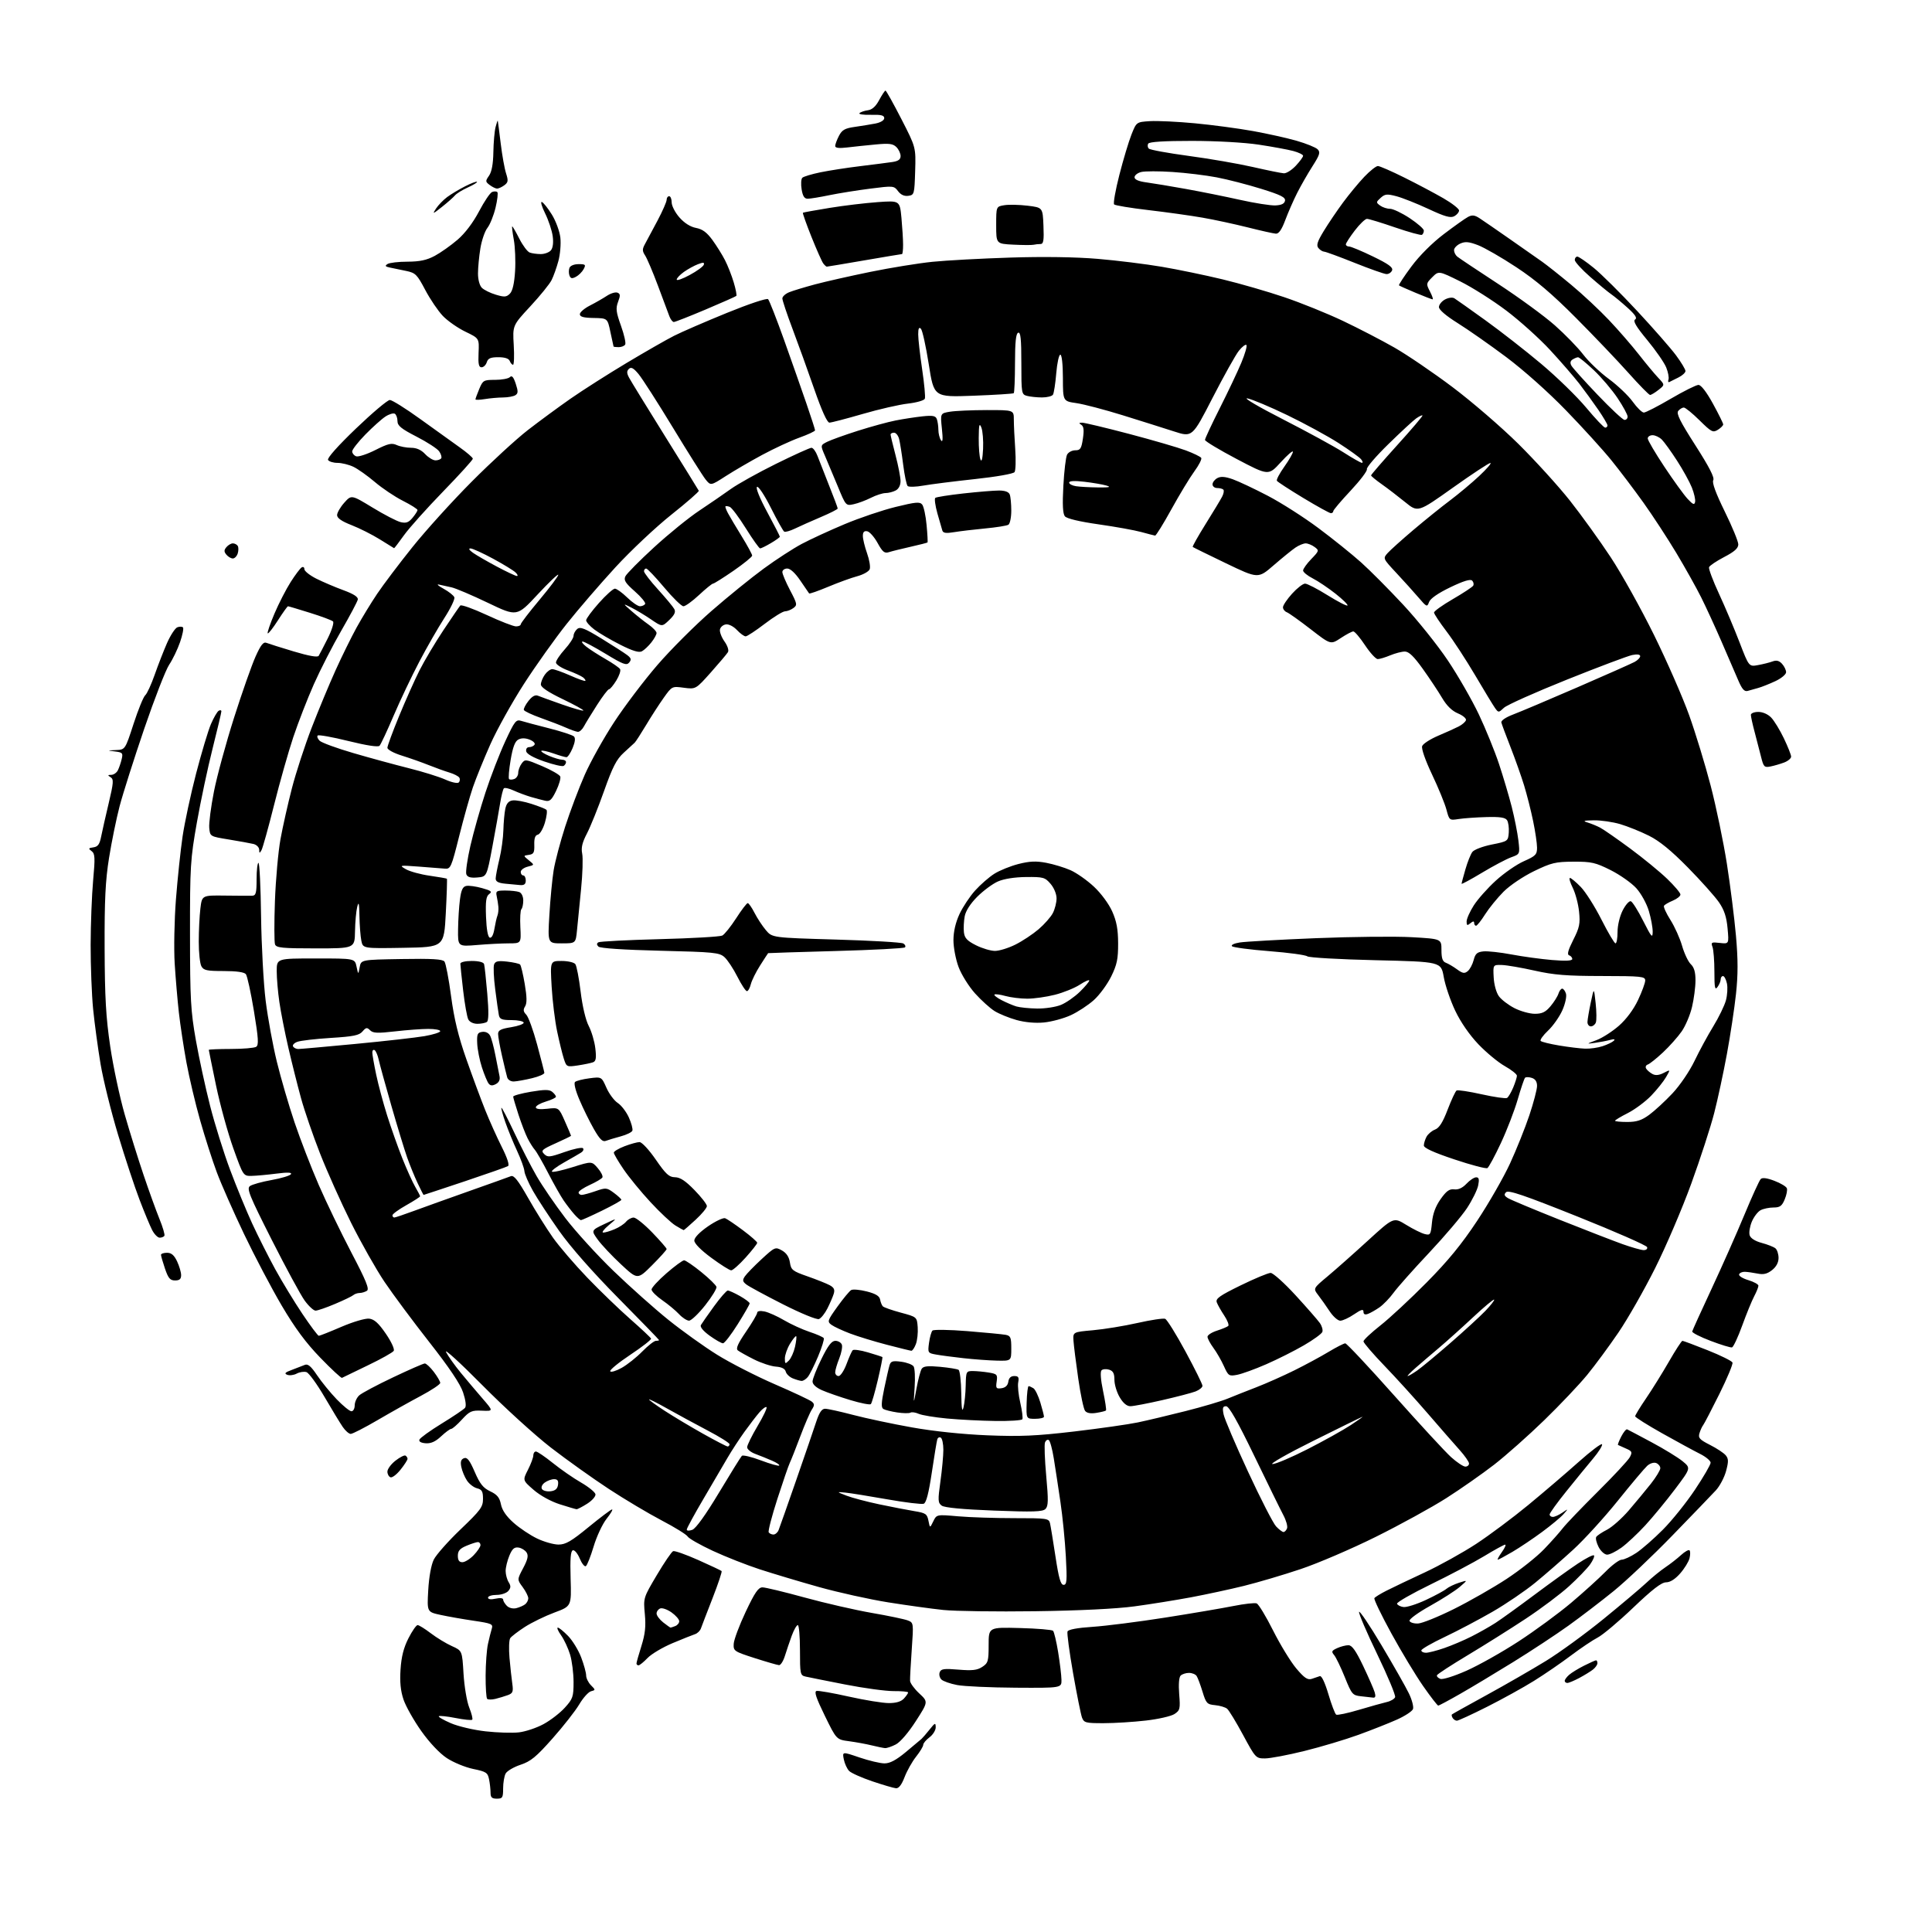 <?xml version="1.0" encoding="UTF-8" standalone="no"?>
<svg 
  version="1.1" 
  xmlns="http://www.w3.org/2000/svg" 
  xmlns:xlink="http://www.w3.org/1999/xlink" 
  xmlns:svg="http://www.w3.org/2000/svg"
  xmlns:rdf="http://www.w3.org/1999/02/22-rdf-syntax-ns#"
  xmlns:cc="http://creativecommons.org/ns#"
  xmlns:dc="http://purl.org/dc/elements/1.1/"
  viewBox="0 0 768 768"
  width="768"
  height="768"
>
<style>svg {background-color: white; }</style>"
<path stroke="none" fill="black" fill-rule="evenodd" d="M197.50,715.00C195.54,715.00 195.00,714.49 195.00,712.62C195.00,711.32 194.74,708.93 194.41,707.31C193.88,704.65 193.27,704.25 188.07,703.18C184.91,702.52 180.20,700.58 177.59,698.85C174.73,696.96 170.72,692.71 167.46,688.11C164.49,683.92 161.32,678.30 160.41,675.62C159.24,672.16 158.89,668.66 159.22,663.62C159.55,658.57 160.46,654.98 162.36,651.25C163.83,648.36 165.47,646.00 166.01,646.00C166.54,646.00 168.90,647.46 171.25,649.25C173.60,651.04 177.36,653.33 179.62,654.34C183.72,656.18 183.72,656.18 184.26,665.34C184.57,670.39 185.58,676.43 186.53,678.79C187.48,681.15 188.01,683.32 187.72,683.61C187.43,683.90 184.44,683.60 181.07,682.93C177.70,682.27 174.71,681.95 174.44,682.23C174.16,682.50 176.32,683.75 179.22,685.00C182.12,686.26 188.32,687.71 193.00,688.23C197.68,688.76 203.65,688.94 206.29,688.64C208.92,688.33 213.33,686.86 216.09,685.35C218.85,683.85 222.66,680.91 224.55,678.81C227.72,675.31 228.00,674.48 228.00,668.66C228.00,665.17 227.38,660.25 226.62,657.73C225.86,655.21 224.25,651.76 223.05,650.07C221.85,648.38 221.26,647.00 221.74,647.00C222.22,647.00 224.06,648.50 225.84,650.33C227.61,652.16 229.95,655.99 231.03,658.84C232.11,661.69 233.00,664.92 233.00,666.01C233.00,667.10 233.86,668.86 234.91,669.91C236.77,671.77 236.77,671.83 234.93,672.31C233.90,672.58 231.80,674.91 230.27,677.50C228.75,680.08 223.97,686.18 219.66,691.04C213.16,698.39 210.98,700.18 206.90,701.53C204.20,702.43 201.54,704.00 200.99,705.02C200.45,706.04 200.00,708.70 200.00,710.93C200.00,714.60 199.76,715.00 197.50,715.00zM356.17,710.86C355.25,710.78 351.02,709.54 346.78,708.11C342.53,706.67 338.38,704.82 337.55,703.99C336.72,703.15 335.77,701.08 335.43,699.38C334.81,696.28 334.81,696.28 341.65,698.62C345.42,699.90 349.88,700.96 351.56,700.97C353.74,700.99 356.19,699.70 360.06,696.49C363.05,694.01 365.87,691.65 366.32,691.24C366.78,690.83 368.22,689.15 369.54,687.50C371.70,684.79 371.93,684.70 371.96,686.61C371.98,687.77 370.88,689.56 369.50,690.60C368.12,691.63 367.00,692.98 367.00,693.60C367.00,694.22 365.72,696.33 364.16,698.30C362.60,700.26 360.54,703.93 359.58,706.44C358.41,709.49 357.28,710.95 356.17,710.86zM502.86,699.00C499.23,699.00 499.09,698.85 494.14,689.67C491.38,684.54 488.52,679.85 487.80,679.25C487.08,678.65 484.93,678.01 483.03,677.83C479.82,677.53 479.44,677.12 478.03,672.50C477.19,669.75 476.14,666.94 475.69,666.25C475.25,665.56 473.87,665.00 472.64,665.00C471.41,665.00 469.91,665.49 469.32,666.08C468.66,666.74 468.44,669.61 468.75,673.47C469.22,679.31 469.07,679.90 466.86,681.36C465.54,682.22 460.42,683.39 455.48,683.95C450.54,684.52 443.00,684.99 438.73,684.99C431.57,685.00 430.88,684.82 430.11,682.75C429.65,681.51 428.06,673.58 426.57,665.13C425.09,656.68 424.09,649.21 424.35,648.54C424.65,647.76 428.26,647.09 434.34,646.69C439.58,646.34 452.56,644.69 463.18,643.02C473.81,641.35 486.02,639.27 490.32,638.41C494.62,637.55 498.77,637.08 499.54,637.38C500.31,637.67 503.25,642.52 506.08,648.16C508.91,653.79 513.05,660.57 515.28,663.22C518.49,667.02 519.77,667.89 521.42,667.38C522.56,667.02 524.02,666.53 524.65,666.29C525.35,666.03 526.69,668.85 528.06,673.47C529.30,677.65 530.69,681.31 531.16,681.60C531.62,681.89 535.72,681.02 540.25,679.67C544.79,678.32 549.76,676.93 551.29,676.58C552.83,676.23 554.31,675.36 554.58,674.65C554.85,673.94 551.66,666.28 547.48,657.61C543.30,648.95 540.05,641.36 540.25,640.75C540.45,640.14 544.49,646.13 549.21,654.07C553.94,662.01 558.82,670.59 560.05,673.14C561.29,675.70 562.02,678.51 561.68,679.39C561.34,680.27 558.46,682.16 555.28,683.58C552.10,685.00 545.23,687.72 540.00,689.62C534.77,691.52 525.11,694.41 518.53,696.04C511.94,697.67 504.89,699.00 502.86,699.00zM351.80,694.90C351.08,694.84 348.70,694.35 346.50,693.81C344.30,693.27 340.25,692.53 337.50,692.16C332.50,691.50 332.50,691.50 327.86,682.00C324.42,674.97 323.57,672.42 324.60,672.18C325.37,672.00 331.15,673.01 337.46,674.43C343.77,675.84 350.90,677.00 353.31,677.00C356.28,677.00 358.22,676.41 359.35,675.17C360.26,674.17 361.00,673.09 361.00,672.78C361.00,672.46 358.41,672.22 355.25,672.24C352.09,672.25 343.43,671.08 336.00,669.62C328.57,668.17 321.49,666.75 320.25,666.47C318.10,665.98 318.00,665.51 318.00,655.98C318.00,650.49 317.61,646.00 317.14,646.00C316.66,646.00 315.58,647.91 314.72,650.25C313.87,652.59 312.65,656.19 312.01,658.25C311.37,660.31 310.32,661.97 309.67,661.92C309.03,661.88 304.68,660.62 300.00,659.12C291.79,656.48 291.51,656.29 291.66,653.45C291.74,651.83 293.88,646.11 296.41,640.75C300.05,633.04 301.45,631.00 303.09,631.00C304.22,631.00 311.76,632.81 319.83,635.03C327.90,637.25 339.90,640.00 346.50,641.15C353.10,642.29 359.56,643.64 360.84,644.14C363.17,645.04 363.18,645.13 362.43,655.77C362.01,661.67 361.71,667.25 361.77,668.17C361.82,669.10 363.47,671.35 365.43,673.17C369.00,676.50 369.00,676.50 364.04,684.20C361.13,688.73 357.86,692.54 356.09,693.45C354.45,694.30 352.51,694.95 351.80,694.90zM579.14,684.00C578.58,684.00 577.82,683.52 577.46,682.93C577.10,682.35 576.96,681.71 577.15,681.52C577.34,681.33 583.60,677.84 591.07,673.75C598.53,669.67 609.10,663.57 614.57,660.22C620.03,656.86 630.35,649.34 637.50,643.51C644.65,637.68 652.30,631.22 654.50,629.15C656.70,627.07 660.08,624.32 662.00,623.03C663.92,621.74 666.73,619.55 668.24,618.16C669.75,616.78 671.26,615.93 671.61,616.28C671.96,616.62 671.95,618.04 671.61,619.44C671.26,620.83 669.58,623.55 667.88,625.48C665.89,627.75 663.90,629.00 662.29,629.00C660.47,629.00 656.86,631.79 649.25,639.05C643.47,644.58 637.10,649.93 635.11,650.95C633.13,651.97 628.35,655.18 624.50,658.08C620.65,660.99 614.04,665.52 609.80,668.16C605.57,670.80 597.16,675.44 591.13,678.48C585.09,681.52 579.70,684.00 579.14,684.00zM571.72,678.00C571.40,678.00 568.70,674.51 565.73,670.25C562.75,665.99 557.06,656.55 553.08,649.29C549.10,642.02 546.06,635.72 546.34,635.29C546.61,634.85 548.79,633.51 551.17,632.31C553.55,631.10 560.37,627.85 566.33,625.08C572.28,622.31 581.50,617.19 586.83,613.70C592.15,610.20 601.45,603.26 607.50,598.27C613.55,593.28 622.55,585.59 627.50,581.17C632.45,576.76 636.66,573.59 636.85,574.14C637.05,574.68 635.44,577.23 633.27,579.81C631.10,582.39 626.33,588.22 622.67,592.78C619.00,597.33 616.00,601.49 616.00,602.03C616.00,602.56 616.57,603.00 617.28,603.00C617.98,603.00 619.67,602.24 621.03,601.32C623.50,599.64 623.50,599.64 621.54,601.88C620.46,603.11 616.64,606.30 613.04,608.95C609.44,611.61 604.12,615.18 601.21,616.89C598.29,618.60 595.68,620.00 595.39,620.00C595.10,620.00 595.83,618.65 597.00,617.00C598.17,615.35 598.77,614.01 598.32,614.02C597.87,614.03 594.12,616.08 590.00,618.58C585.88,621.07 576.32,626.13 568.76,629.81C561.21,633.49 555.17,636.95 555.34,637.50C555.51,638.05 556.65,638.65 557.87,638.82C559.09,639.00 563.09,637.74 566.78,636.02C570.46,634.30 574.15,632.30 574.98,631.58C575.82,630.87 578.08,629.78 580.00,629.16C583.50,628.04 583.50,628.04 580.29,630.81C578.53,632.33 573.21,635.73 568.48,638.37C563.73,641.01 560.07,643.68 560.30,644.33C560.53,644.97 562.05,645.44 563.69,645.37C565.32,645.30 571.75,642.70 577.97,639.60C584.20,636.50 593.61,631.12 598.89,627.65C604.18,624.18 610.85,618.89 613.73,615.89C616.61,612.90 619.98,609.11 621.24,607.47C622.49,605.84 628.73,599.33 635.10,593.00C641.48,586.67 647.23,580.49 647.88,579.25C648.95,577.22 648.79,576.87 646.29,575.79C644.75,575.13 643.35,574.50 643.18,574.39C643.00,574.28 643.59,572.77 644.48,571.03C645.38,569.29 646.43,568.01 646.82,568.19C647.21,568.36 651.57,570.66 656.51,573.31C661.46,575.95 667.00,579.35 668.84,580.85C672.17,583.59 672.17,583.59 665.84,591.99C662.35,596.62 657.02,603.09 654.00,606.37C650.98,609.65 646.74,613.61 644.60,615.17C642.45,616.72 639.88,618.00 638.88,618.00C637.86,618.00 636.36,616.66 635.48,614.97C634.62,613.30 634.19,611.50 634.53,610.96C634.86,610.41 636.79,609.12 638.82,608.08C640.84,607.04 644.73,603.59 647.47,600.41C650.20,597.23 654.13,592.48 656.22,589.85C658.30,587.21 660.00,584.42 660.00,583.64C660.00,582.85 659.26,581.93 658.36,581.58C657.42,581.22 655.88,581.70 654.79,582.69C653.73,583.65 648.45,589.91 643.07,596.61C637.68,603.31 629.73,612.03 625.39,616.00C621.05,619.98 614.27,625.88 610.33,629.11C606.38,632.35 598.73,637.56 593.33,640.68C587.92,643.80 579.34,648.33 574.25,650.74C569.16,653.15 565.00,655.55 565.00,656.06C565.00,656.58 565.83,657.00 566.84,657.00C567.86,657.00 571.13,656.16 574.12,655.13C577.10,654.10 581.99,652.03 584.97,650.51C587.96,649.00 592.22,646.59 594.45,645.15C596.68,643.71 603.67,638.67 610.00,633.94C616.33,629.21 624.09,623.62 627.27,621.52C630.44,619.42 633.30,617.96 633.62,618.29C633.95,618.62 633.26,620.23 632.09,621.88C630.91,623.53 627.15,627.42 623.73,630.54C620.30,633.66 612.55,639.48 606.50,643.47C600.45,647.47 590.10,653.97 583.50,657.93C576.90,661.89 571.37,665.49 571.21,665.94C571.05,666.39 571.65,667.04 572.56,667.38C573.49,667.74 577.99,666.33 582.98,664.12C587.81,661.97 597.10,656.75 603.63,652.50C610.16,648.25 619.55,641.36 624.50,637.19C629.45,633.01 635.61,627.43 638.19,624.80C640.78,622.16 643.68,620.00 644.64,620.00C645.60,620.00 648.22,618.79 650.45,617.31C652.68,615.83 657.44,611.67 661.03,608.06C664.63,604.45 670.36,597.31 673.78,592.18C677.20,587.06 680.00,582.23 680.00,581.45C680.00,580.68 678.09,579.08 675.75,577.92C673.41,576.75 666.66,573.08 660.75,569.77C654.84,566.45 650.00,563.40 650.00,562.99C650.00,562.57 651.95,559.37 654.34,555.87C656.73,552.36 660.82,545.79 663.43,541.25C666.04,536.71 668.45,533.00 668.79,533.00C669.13,533.00 673.65,534.69 678.83,536.75C684.01,538.81 688.44,541.01 688.69,541.63C688.93,542.26 686.58,547.88 683.48,554.13C680.37,560.39 677.47,565.95 677.04,566.50C676.60,567.05 675.94,568.49 675.57,569.71C674.99,571.60 675.59,572.26 679.76,574.38C682.44,575.73 685.24,577.59 686.00,578.50C687.13,579.86 687.16,580.97 686.14,584.76C685.46,587.30 683.63,590.75 682.08,592.44C680.52,594.12 672.78,602.17 664.87,610.31C656.97,618.46 646.45,628.42 641.50,632.44C636.55,636.46 628.45,642.65 623.50,646.21C618.55,649.76 608.65,656.28 601.50,660.70C594.35,665.11 584.86,670.82 580.40,673.36C575.95,675.91 572.04,678.00 571.72,678.00zM196.90,675.34C195.47,675.68 194.01,675.67 193.65,675.32C193.29,674.96 193.02,670.80 193.04,666.08C193.07,661.36 193.48,655.70 193.97,653.50C194.45,651.30 195.13,648.58 195.48,647.46C196.07,645.59 195.48,645.33 188.31,644.27C184.01,643.64 178.08,642.59 175.12,641.95C169.74,640.78 169.74,640.78 170.23,632.11C170.53,626.87 171.40,622.06 172.43,619.97C173.37,618.06 178.16,612.66 183.07,607.96C191.08,600.30 192.00,599.05 192.00,595.82C192.00,592.86 191.58,592.11 189.62,591.62C188.32,591.29 186.50,589.89 185.60,588.51C184.69,587.12 183.69,584.71 183.38,583.14C182.96,581.06 183.25,580.12 184.44,579.66C185.70,579.18 186.67,580.41 188.70,585.08C190.77,589.87 192.06,591.49 194.87,592.82C197.62,594.12 198.59,595.29 199.13,598.00C199.60,600.35 201.27,602.77 204.17,605.34C206.55,607.46 210.75,610.26 213.50,611.58C216.25,612.90 220.07,613.98 222.00,613.99C224.86,613.99 227.06,612.71 234.00,607.02C238.68,603.19 242.86,600.04 243.30,600.02C243.74,600.01 242.76,601.69 241.12,603.75C239.49,605.81 237.17,610.76 235.98,614.75C234.78,618.74 233.39,622.26 232.88,622.57C232.37,622.89 231.27,621.51 230.44,619.50C229.60,617.50 228.37,616.04 227.71,616.27C226.83,616.56 226.59,619.70 226.83,627.58C227.16,638.50 227.16,638.50 220.42,641.00C216.71,642.38 211.42,644.95 208.66,646.72C205.91,648.50 203.27,650.52 202.81,651.22C202.35,651.93 202.22,655.42 202.53,659.00C202.85,662.58 203.34,667.18 203.64,669.24C204.10,672.50 203.87,673.10 201.84,673.85C200.55,674.32 198.33,674.99 196.90,675.34zM545.82,674.83C545.09,674.74 542.92,674.49 540.99,674.29C537.67,673.93 537.33,673.53 534.58,666.70C532.98,662.74 531.07,658.79 530.33,657.91C529.17,656.54 529.34,656.17 531.54,655.16C532.94,654.52 534.96,654.00 536.02,654.00C537.44,654.00 538.96,656.14 541.88,662.25C544.04,666.79 546.11,671.51 546.47,672.75C546.93,674.31 546.73,674.95 545.82,674.83zM403.75,670.89C393.71,670.83 383.25,670.35 380.50,669.83C377.75,669.31 374.92,668.32 374.21,667.62C373.51,666.93 373.20,665.63 373.55,664.74C374.06,663.39 375.29,663.22 381.04,663.71C386.48,664.16 388.45,663.94 390.46,662.62C392.78,661.10 393.00,660.35 393.00,653.90C393.00,646.84 393.00,646.84 405.42,647.17C412.25,647.35 418.18,647.84 418.60,648.26C419.02,648.68 419.93,652.51 420.63,656.76C421.32,661.02 421.92,665.96 421.95,667.75C422.00,671.00 422.00,671.00 403.75,670.89zM623.04,669.00C622.47,669.00 622.00,668.62 622.00,668.15C622.00,667.69 622.79,666.62 623.75,665.77C624.71,664.93 627.39,663.28 629.71,662.12C632.03,660.95 634.16,660.00 634.46,660.00C634.76,660.00 635.00,660.51 635.00,661.14C635.00,661.77 634.21,662.90 633.25,663.66C632.29,664.42 629.83,665.93 627.79,667.02C625.75,668.11 623.61,669.00 623.04,669.00zM253.81,662.00C253.37,662.00 253.01,661.66 253.01,661.25C253.02,660.84 253.90,657.70 254.98,654.27C256.46,649.54 256.79,646.51 256.33,641.61C255.73,635.19 255.75,635.13 261.11,626.10C264.07,621.11 266.98,616.84 267.58,616.61C268.19,616.37 272.67,617.96 277.55,620.13C282.42,622.30 286.61,624.28 286.85,624.52C287.09,624.76 285.48,629.58 283.28,635.23C281.07,640.88 278.99,646.30 278.65,647.27C278.32,648.25 277.25,649.30 276.27,649.61C275.30,649.93 271.28,651.53 267.35,653.18C263.42,654.83 258.94,657.49 257.41,659.09C255.88,660.69 254.26,662.00 253.81,662.00zM266.55,647.00C266.71,647.00 267.55,646.73 268.42,646.39C269.29,646.06 270.00,645.19 270.00,644.46C270.00,643.73 268.63,642.16 266.96,640.97C265.29,639.79 263.27,639.07 262.46,639.38C261.66,639.68 261.00,640.59 261.00,641.40C261.00,642.20 262.19,643.79 263.63,644.93C265.08,646.07 266.40,647.00 266.55,647.00zM411.50,640.49C396.10,640.70 379.68,640.47 375.00,639.99C370.32,639.50 360.45,638.14 353.07,636.96C345.68,635.78 333.30,633.04 325.57,630.88C317.83,628.71 307.23,625.53 302.00,623.83C296.77,622.12 288.39,618.82 283.37,616.49C278.35,614.15 273.85,611.60 273.37,610.80C272.89,610.00 268.23,607.11 263.00,604.38C257.77,601.64 248.32,596.01 242.00,591.87C235.68,587.72 225.32,580.34 219.00,575.46C212.68,570.57 200.36,559.36 191.64,550.54C182.91,541.72 176.48,535.85 177.33,537.50C178.18,539.15 180.82,542.85 183.19,545.73C185.56,548.61 189.45,553.21 191.83,555.96C196.16,560.96 196.16,560.96 191.60,560.77C187.50,560.59 186.69,560.94 183.63,564.28C181.76,566.33 179.84,568.00 179.37,568.00C178.89,568.01 177.08,569.34 175.34,570.97C173.10,573.07 171.32,573.87 169.22,573.72C167.34,573.58 166.43,573.05 166.73,572.27C166.99,571.59 170.97,568.72 175.58,565.89C180.19,563.07 184.36,560.25 184.86,559.63C185.41,558.94 185.10,556.56 184.08,553.50C182.96,550.13 178.57,543.60 170.64,533.50C164.16,525.25 156.15,514.46 152.83,509.53C149.51,504.59 143.53,494.02 139.54,486.03C135.56,478.04 130.01,465.65 127.21,458.50C124.41,451.35 121.00,441.45 119.65,436.50C118.29,431.55 116.03,422.55 114.63,416.50C113.23,410.45 111.62,402.26 111.05,398.31C110.47,394.35 110.00,388.84 110.00,386.06C110.00,381.00 110.00,381.00 125.52,381.00C141.05,381.00 141.05,381.00 141.73,384.25C142.42,387.50 142.42,387.50 142.97,384.50C143.52,381.50 143.52,381.50 159.62,381.23C171.75,381.02 175.95,381.27 176.68,382.23C177.21,382.93 178.40,389.12 179.31,396.00C180.52,405.05 182.19,411.95 185.37,421.00C187.79,427.88 191.16,437.00 192.88,441.27C194.59,445.55 197.57,452.16 199.48,455.97C201.65,460.28 202.58,463.14 201.94,463.54C201.37,463.89 193.63,466.61 184.74,469.59C175.84,472.56 168.49,475.00 168.39,475.00C168.30,475.00 167.21,472.86 165.98,470.25C164.75,467.64 162.87,463.02 161.81,460.00C160.75,456.98 157.93,447.75 155.56,439.50C153.18,431.25 150.93,423.04 150.54,421.26C150.16,419.48 149.43,417.77 148.92,417.45C148.42,417.14 148.00,417.55 148.00,418.38C148.00,419.20 148.69,423.14 149.53,427.14C150.37,431.15 152.34,438.49 153.91,443.46C155.48,448.43 158.20,456.10 159.95,460.50C161.71,464.90 164.01,469.99 165.07,471.81C166.13,473.63 167.00,475.31 167.00,475.55C167.00,475.79 164.53,477.38 161.50,479.09C158.47,480.79 156.00,482.60 156.00,483.10C156.00,483.59 156.34,483.99 156.75,483.98C157.16,483.97 160.65,482.79 164.50,481.37C168.35,479.95 178.25,476.40 186.50,473.48C194.75,470.57 202.21,467.90 203.08,467.55C204.28,467.07 205.93,469.15 209.94,476.21C212.84,481.32 217.29,488.43 219.82,492.00C222.36,495.57 228.50,502.72 233.47,507.89C238.43,513.05 246.10,520.45 250.50,524.32C254.90,528.19 258.64,531.70 258.81,532.11C258.98,532.52 255.27,535.41 250.57,538.54C245.87,541.67 242.27,544.62 242.57,545.11C242.87,545.60 244.92,544.98 247.12,543.75C249.33,542.51 253.01,539.59 255.30,537.25C257.59,534.91 260.04,533.00 260.74,533.00C261.43,533.00 262.00,532.87 262.00,532.71C262.00,532.55 254.68,525.02 245.74,515.96C235.59,505.69 226.78,495.68 222.30,489.34C218.35,483.75 213.65,476.57 211.85,473.39C210.06,470.21 208.53,466.68 208.46,465.55C208.39,464.42 207.08,460.80 205.55,457.50C204.02,454.20 201.91,449.06 200.88,446.09C199.84,443.11 199.14,440.53 199.32,440.35C199.49,440.17 201.80,444.63 204.45,450.26C207.10,455.89 211.08,463.65 213.30,467.50C215.51,471.35 220.66,478.86 224.73,484.20C228.80,489.53 237.44,499.01 243.92,505.26C250.40,511.51 260.19,520.23 265.67,524.64C271.15,529.05 279.88,535.30 285.07,538.53C290.26,541.76 300.54,547.02 307.91,550.22C315.29,553.41 321.94,556.54 322.69,557.16C323.83,558.10 323.83,558.62 322.68,560.39C321.93,561.55 319.87,566.33 318.12,571.00C316.36,575.67 314.49,580.40 313.96,581.50C313.43,582.60 311.21,589.06 309.01,595.87C306.82,602.67 305.27,608.63 305.57,609.12C305.87,609.60 306.72,610.00 307.45,610.00C308.19,610.00 309.11,609.21 309.50,608.25C309.89,607.29 313.02,598.40 316.46,588.50C319.90,578.60 323.49,568.14 324.43,565.25C325.68,561.46 326.67,560.00 327.99,560.00C329.00,560.00 334.02,561.11 339.16,562.46C344.30,563.81 354.80,566.04 362.50,567.41C371.10,568.95 382.67,570.16 392.50,570.56C405.63,571.09 411.81,570.82 427.00,569.04C437.18,567.84 448.55,566.22 452.27,565.44C456.00,564.66 464.55,562.63 471.26,560.93C477.98,559.24 485.51,557.01 487.99,555.98C490.47,554.96 495.65,552.90 499.50,551.42C503.35,549.93 510.10,546.93 514.50,544.75C518.90,542.57 525.03,539.26 528.13,537.39C531.23,535.53 534.21,534.00 534.77,534.00C535.32,534.00 544.08,543.34 554.23,554.75C564.39,566.16 574.56,577.19 576.85,579.25C579.14,581.31 581.68,583.00 582.50,583.00C583.33,583.00 583.98,582.44 583.96,581.75C583.93,581.06 582.25,578.65 580.21,576.38C578.17,574.11 572.47,567.59 567.55,561.88C562.63,556.17 554.87,547.62 550.30,542.88C545.74,538.14 542.00,533.79 542.00,533.22C542.00,532.65 545.01,529.82 548.68,526.93C552.35,524.05 560.63,516.36 567.07,509.85C575.64,501.19 581.05,494.58 587.22,485.25C591.86,478.24 597.73,468.00 600.26,462.50C602.80,457.00 606.25,448.38 607.94,443.35C609.62,438.32 611.00,433.06 611.00,431.67C611.00,429.98 610.31,428.91 608.92,428.48C607.78,428.11 606.57,428.09 606.23,428.43C605.90,428.77 604.58,432.64 603.32,437.02C602.05,441.41 599.05,449.21 596.64,454.36C594.24,459.51 591.82,463.99 591.27,464.33C590.73,464.67 584.82,463.12 578.14,460.88C569.93,458.14 566.00,456.35 566.00,455.35C566.00,454.53 566.48,452.98 567.06,451.89C567.64,450.80 569.17,449.51 570.45,449.02C572.12,448.39 573.54,446.14 575.47,441.07C576.96,437.19 578.55,433.78 579.02,433.49C579.48,433.20 583.98,433.88 589.00,435.00C594.02,436.12 598.56,436.77 599.08,436.45C599.60,436.13 600.70,434.26 601.52,432.31C602.33,430.35 603.00,428.25 603.00,427.63C603.00,427.01 600.84,425.29 598.21,423.81C595.57,422.33 590.84,418.41 587.68,415.11C584.12,411.37 580.62,406.31 578.46,401.75C576.54,397.71 574.49,391.69 573.91,388.36C572.84,382.31 572.84,382.31 546.83,381.70C532.53,381.37 520.30,380.67 519.66,380.15C519.02,379.62 512.23,378.70 504.56,378.10C496.89,377.50 490.22,376.62 489.74,376.14C489.25,375.65 490.58,375.00 492.81,374.65C494.97,374.30 508.61,373.53 523.12,372.94C537.63,372.35 554.79,372.18 561.25,372.55C573.00,373.22 573.00,373.22 573.00,377.64C573.00,380.94 573.45,382.23 574.75,382.71C575.71,383.07 577.72,384.25 579.21,385.34C581.45,386.97 582.18,387.09 583.46,386.03C584.31,385.33 585.37,383.34 585.81,381.62C586.47,379.08 587.19,378.44 589.71,378.19C591.42,378.03 596.44,378.58 600.88,379.42C605.32,380.26 612.56,381.25 616.98,381.62C622.38,382.07 625.00,381.94 625.00,381.23C625.00,380.64 624.44,379.98 623.75,379.75C622.86,379.45 623.34,377.69 625.39,373.63C627.88,368.71 628.20,367.18 627.70,362.38C627.39,359.33 626.26,355.07 625.19,352.92C624.12,350.76 623.62,349.00 624.08,349.00C624.53,349.00 626.46,350.61 628.37,352.57C630.28,354.53 633.99,360.38 636.61,365.57C639.24,370.76 641.75,375.00 642.19,375.00C642.64,375.00 643.00,372.96 643.00,370.46C643.00,367.85 643.87,364.21 645.05,361.89C646.18,359.68 647.63,358.04 648.28,358.26C648.92,358.47 651.14,361.99 653.20,366.08C656.46,372.53 656.95,373.10 656.97,370.43C656.99,368.74 656.30,365.00 655.44,362.12C654.57,359.19 652.37,355.20 650.46,353.08C648.57,351.00 643.98,347.76 640.26,345.89C634.23,342.87 632.64,342.50 625.50,342.53C618.35,342.56 616.69,342.96 609.83,346.28C605.49,348.39 600.22,351.93 597.69,354.46C595.24,356.92 591.94,360.97 590.36,363.46C588.79,365.96 587.16,368.00 586.75,368.00C586.34,368.00 586.00,367.49 586.00,366.88C586.00,366.10 585.54,366.14 584.50,367.00C583.25,368.03 583.00,367.92 583.00,366.32C583.00,365.26 584.27,362.39 585.83,359.95C587.38,357.50 591.32,353.06 594.58,350.09C597.83,347.11 602.86,343.63 605.75,342.35C610.43,340.28 611.00,339.69 611.00,336.97C611.00,335.29 610.30,330.52 609.44,326.38C608.59,322.24 606.96,315.84 605.84,312.17C604.71,308.50 602.29,301.68 600.46,297.00C598.62,292.32 596.99,287.92 596.81,287.21C596.63,286.44 598.55,285.14 601.50,284.02C604.25,282.98 615.73,278.13 627.00,273.24C638.27,268.35 648.51,263.81 649.75,263.14C650.99,262.48 652.00,261.44 652.00,260.84C652.00,260.15 650.84,259.98 648.85,260.38C647.12,260.73 635.43,265.13 622.88,270.16C610.32,275.19 599.07,280.22 597.86,281.34C595.70,283.35 595.66,283.35 594.29,281.44C593.53,280.37 589.99,274.54 586.42,268.47C582.84,262.40 577.71,254.53 575.00,250.97C572.29,247.41 570.06,244.05 570.05,243.50C570.04,242.95 573.39,240.55 577.50,238.17C581.62,235.78 585.26,233.38 585.61,232.83C585.95,232.28 585.76,231.36 585.20,230.80C584.50,230.10 581.75,230.94 576.53,233.45C571.65,235.80 568.60,237.92 568.08,239.31C567.31,241.41 567.13,241.33 563.89,237.54C562.02,235.36 558.07,230.97 555.10,227.79C549.72,222.02 549.70,221.99 551.60,219.86C552.64,218.69 557.28,214.53 561.90,210.61C566.52,206.70 573.04,201.44 576.40,198.93C579.75,196.41 584.98,192.04 588.00,189.22C591.02,186.39 593.03,184.06 592.45,184.04C591.88,184.02 585.16,188.44 577.53,193.87C563.65,203.74 563.65,203.74 558.58,199.61C555.78,197.34 551.60,194.13 549.27,192.49C546.95,190.85 545.03,189.27 545.02,188.98C545.01,188.70 549.68,183.30 555.40,176.98C561.12,170.67 565.65,165.34 565.47,165.15C565.28,164.95 564.16,165.48 562.97,166.31C561.79,167.14 556.79,171.76 551.87,176.58C546.94,181.39 543.12,185.86 543.36,186.50C543.61,187.15 540.70,190.98 536.91,195.03C533.11,199.08 530.00,202.75 530.00,203.19C530.00,203.64 529.57,204.00 529.05,204.00C528.52,204.00 523.58,201.28 518.07,197.95C512.56,194.62 507.84,191.55 507.58,191.12C507.31,190.70 508.65,188.17 510.55,185.50C512.45,182.83 513.98,180.16 513.95,179.57C513.93,178.98 511.73,180.89 509.08,183.80C504.24,189.11 504.24,189.11 491.62,182.47C484.68,178.81 479.00,175.40 479.00,174.87C479.00,174.35 481.66,168.65 484.91,162.21C488.16,155.77 492.01,147.64 493.47,144.14C494.92,140.64 495.83,137.49 495.47,137.14C495.11,136.79 493.76,137.82 492.47,139.44C491.17,141.06 486.48,149.47 482.03,158.12C473.95,173.85 473.95,173.85 466.72,171.51C462.75,170.23 453.60,167.34 446.38,165.10C439.16,162.86 430.84,160.67 427.90,160.25C422.54,159.48 422.54,159.48 422.52,150.25C422.51,144.80 422.09,141.01 421.50,140.99C420.95,140.97 420.22,144.29 419.88,148.36C419.54,152.44 418.95,156.27 418.57,156.89C418.19,157.50 416.22,157.99 414.19,157.99C412.16,157.98 409.49,157.70 408.25,157.37C406.07,156.79 406.00,156.38 406.00,144.30C406.00,134.77 405.71,131.93 404.75,132.26C403.85,132.56 403.49,135.91 403.48,144.28C403.47,150.66 403.24,156.07 402.98,156.30C402.71,156.53 395.47,156.99 386.87,157.31C371.25,157.89 371.25,157.89 369.20,144.82C368.07,137.63 366.66,131.26 366.07,130.67C365.31,129.91 365.00,130.56 365.00,132.92C365.00,134.75 365.70,140.97 366.56,146.75C367.42,152.52 367.91,157.80 367.64,158.49C367.38,159.17 364.38,160.04 360.95,160.43C357.54,160.81 349.42,162.67 342.92,164.56C336.41,166.45 330.47,168.00 329.70,168.00C328.80,168.00 326.65,163.24 323.70,154.75C321.17,147.46 317.28,136.67 315.05,130.76C312.82,124.86 311.00,119.40 311.00,118.63C311.00,117.87 312.24,116.75 313.75,116.15C315.26,115.54 319.88,114.15 324.00,113.04C328.12,111.94 338.02,109.70 346.00,108.07C353.98,106.44 365.07,104.64 370.66,104.07C376.25,103.50 390.20,102.75 401.66,102.39C414.81,101.97 427.61,102.16 436.35,102.90C443.97,103.54 455.45,104.96 461.85,106.05C468.26,107.14 479.12,109.39 486.00,111.05C492.88,112.71 503.90,115.89 510.50,118.13C517.10,120.36 527.59,124.60 533.81,127.55C540.03,130.50 549.25,135.28 554.31,138.17C559.36,141.06 569.76,148.13 577.41,153.89C585.06,159.64 596.82,169.78 603.54,176.42C610.25,183.07 619.49,193.22 624.06,199.00C628.62,204.78 635.92,214.90 640.27,221.50C644.63,228.10 652.39,242.05 657.54,252.50C662.68,262.95 668.95,277.27 671.47,284.32C674.00,291.38 677.85,304.00 680.03,312.37C682.21,320.75 685.11,334.71 686.47,343.40C687.83,352.10 689.45,364.96 690.07,371.98C690.91,381.43 690.91,387.46 690.08,395.13C689.47,400.83 687.84,411.57 686.47,419.00C685.10,426.43 682.83,437.00 681.41,442.50C680.00,448.00 675.92,460.56 672.34,470.42C668.77,480.27 662.29,495.43 657.95,504.09C653.61,512.76 647.05,524.27 643.37,529.67C639.69,535.08 634.11,542.65 630.96,546.50C627.81,550.35 620.12,558.47 613.87,564.54C607.62,570.61 598.65,578.57 593.94,582.23C589.22,585.88 580.67,591.87 574.94,595.52C569.20,599.18 556.62,606.09 547.00,610.87C537.38,615.65 523.88,621.45 517.00,623.75C510.12,626.06 500.00,629.05 494.50,630.41C489.00,631.77 479.55,633.80 473.50,634.94C467.45,636.07 457.32,637.70 451.00,638.55C443.77,639.53 429.10,640.25 411.50,640.49zM205.23,639.27C206.48,638.96 208.06,638.27 208.75,637.73C209.44,637.20 210.00,636.12 210.00,635.34C210.00,634.56 209.00,632.57 207.78,630.91C205.55,627.91 205.55,627.91 207.96,623.36C209.78,619.93 210.12,618.41 209.34,617.16C208.76,616.25 207.32,615.35 206.13,615.18C204.45,614.93 203.62,615.66 202.48,618.40C201.67,620.34 201.00,623.08 201.00,624.48C201.00,625.88 201.54,627.88 202.19,628.93C203.12,630.43 203.10,631.18 202.07,632.42C201.34,633.29 199.24,634.00 197.38,634.00C195.52,634.00 194.00,634.49 194.00,635.08C194.00,635.76 195.11,635.91 197.00,635.50C198.79,635.11 200.00,635.25 200.00,635.85C200.00,636.40 200.67,637.52 201.48,638.34C202.35,639.21 203.90,639.59 205.23,639.27zM422.79,630.00C424.09,630.00 424.22,628.40 423.69,618.75C423.36,612.56 422.39,602.77 421.53,597.00C420.68,591.23 419.50,583.46 418.90,579.75C418.31,576.04 417.41,572.75 416.90,572.44C416.40,572.13 415.72,572.56 415.40,573.40C415.08,574.24 415.30,580.22 415.89,586.69C416.78,596.41 416.73,598.70 415.59,599.84C414.47,600.96 410.73,601.08 395.13,600.48C382.63,600.00 375.45,599.32 374.35,598.51C372.83,597.40 372.78,596.44 373.83,588.89C374.48,584.27 375.00,578.61 375.00,576.31C375.00,574.00 374.55,571.84 373.99,571.50C373.44,571.15 372.80,571.46 372.58,572.19C372.36,572.91 371.38,578.83 370.41,585.35C369.19,593.53 368.20,597.37 367.20,597.76C366.40,598.06 359.84,597.27 352.62,595.99C345.41,594.71 337.93,593.51 336.00,593.33C332.50,593.00 332.50,593.00 336.50,594.55C338.70,595.40 344.55,596.95 349.50,597.99C354.45,599.03 360.75,600.25 363.49,600.70C367.99,601.44 368.54,601.81 369.07,604.51C369.66,607.50 369.66,607.50 370.99,604.76C372.32,602.01 372.32,602.01 380.91,602.76C385.63,603.17 395.67,603.49 403.20,603.49C416.11,603.48 416.93,603.59 417.39,605.49C417.65,606.59 418.63,612.56 419.57,618.75C420.88,627.38 421.63,630.00 422.79,630.00zM183.81,621.00C184.81,621.00 186.84,619.74 188.31,618.20C189.79,616.65 191.00,614.85 191.00,614.20C191.00,613.54 190.54,613.00 189.97,613.00C189.40,613.00 187.38,613.65 185.47,614.45C182.80,615.57 182.00,616.48 182.00,618.45C182.00,620.25 182.54,621.00 183.81,621.00zM275.22,608.12C276.61,607.60 280.53,602.15 285.78,593.40C290.37,585.75 294.47,579.15 294.89,578.73C295.30,578.30 298.71,579.11 302.45,580.52C306.19,581.93 309.48,582.86 309.75,582.58C310.02,582.31 308.73,581.43 306.87,580.63C305.02,579.82 302.04,578.62 300.25,577.96C298.46,577.30 297.00,576.10 297.00,575.30C297.00,574.50 298.86,570.72 301.13,566.89C303.41,563.06 305.02,559.68 304.71,559.37C304.40,559.07 303.14,559.97 301.91,561.39C300.68,562.81 297.97,566.34 295.89,569.23C293.81,572.13 290.80,576.75 289.20,579.50C287.61,582.25 283.31,589.59 279.65,595.80C275.99,602.02 273.00,607.52 273.00,608.02C273.00,608.55 273.95,608.59 275.22,608.12zM510.21,609.00C510.68,609.00 511.31,608.35 511.62,607.55C511.93,606.75 511.27,604.38 510.16,602.30C509.05,600.21 503.85,589.61 498.60,578.75C491.91,564.91 488.56,559.00 487.40,559.00C486.07,559.00 485.88,559.63 486.40,562.24C486.76,564.03 491.12,574.26 496.10,584.99C501.07,595.72 506.09,605.51 507.25,606.75C508.40,607.99 509.73,609.00 510.21,609.00zM229.18,599.94C228.81,599.91 225.80,599.02 222.50,597.97C218.97,596.84 214.69,594.48 212.12,592.24C207.74,588.44 207.74,588.44 209.87,584.26C211.04,581.96 212.00,579.39 212.00,578.54C212.00,577.69 212.47,577.00 213.04,577.00C213.61,577.00 216.65,579.07 219.79,581.59C222.93,584.12 227.97,587.61 230.99,589.34C234.00,591.08 236.58,593.18 236.71,594.00C236.84,594.83 235.36,596.51 233.41,597.75C231.46,598.99 229.56,599.97 229.18,599.94zM218.84,592.81C220.72,592.59 221.59,591.84 221.82,590.25C222.05,588.60 221.64,588.00 220.26,588.00C219.23,588.00 217.55,588.61 216.54,589.35C215.47,590.13 215.01,591.20 215.44,591.91C215.85,592.57 217.38,592.98 218.84,592.81zM159.24,584.19C157.73,586.10 155.93,587.48 155.24,587.25C154.56,587.02 154.00,586.00 154.00,584.99C154.00,583.97 155.44,582.02 157.20,580.64C158.96,579.26 160.76,578.35 161.20,578.63C161.64,578.90 162.00,579.48 162.00,579.92C162.00,580.36 160.76,582.29 159.24,584.19zM505.83,581.99C507.10,582.00 513.40,579.32 519.83,576.04C526.25,572.76 533.98,568.46 537.00,566.47C540.02,564.49 542.05,563.03 541.50,563.23C540.95,563.42 532.17,567.73 522.00,572.79C511.82,577.85 504.55,581.99 505.83,581.99zM289.25,575.00C289.66,575.00 290.00,574.60 290.00,574.10C290.00,573.61 286.06,571.14 281.25,568.62C276.44,566.09 269.24,562.19 265.25,559.94C261.26,557.69 258.00,556.05 258.00,556.31C258.00,556.56 260.81,558.60 264.25,560.83C267.69,563.07 274.55,567.17 279.50,569.95C284.45,572.72 288.84,575.00 289.25,575.00zM139.42,570.00C138.72,570.00 137.29,568.76 136.26,567.25C135.22,565.74 131.94,560.34 128.97,555.25C125.99,550.16 122.78,545.75 121.82,545.44C120.86,545.14 119.12,545.40 117.96,546.02C116.80,546.64 115.09,546.86 114.17,546.50C112.89,545.99 113.31,545.54 116.00,544.56C117.92,543.85 120.24,542.95 121.15,542.57C122.39,542.04 123.62,543.08 126.04,546.68C127.82,549.33 131.34,553.64 133.85,556.25C136.37,558.86 139.00,561.00 139.71,561.00C140.42,561.00 141.00,559.94 141.00,558.65C141.00,557.37 141.81,555.58 142.80,554.68C143.79,553.78 149.83,550.56 156.23,547.53C162.62,544.49 168.31,542.00 168.87,542.00C169.44,542.00 171.05,543.50 172.45,545.34C173.85,547.18 175.00,549.16 175.00,549.73C175.00,550.31 171.51,552.63 167.25,554.90C162.99,557.16 155.27,561.49 150.11,564.51C144.94,567.53 140.13,570.00 139.42,570.00zM395.69,564.86C390.09,564.79 381.45,564.35 376.50,563.89C371.55,563.42 366.45,562.58 365.18,562.01C363.90,561.44 362.43,561.23 361.92,561.55C361.41,561.86 359.04,561.83 356.66,561.47C354.28,561.11 351.80,560.49 351.14,560.09C350.23,559.53 350.32,557.60 351.50,551.93C352.35,547.84 353.31,543.66 353.63,542.63C354.11,541.08 354.90,540.86 358.25,541.31C360.47,541.60 362.69,542.44 363.17,543.17C363.66,543.90 363.84,547.65 363.58,551.50C363.11,558.50 363.11,558.50 364.31,552.00C364.96,548.42 365.90,544.88 366.39,544.12C367.07,543.07 368.82,542.88 373.68,543.33C377.20,543.66 380.51,544.20 381.04,544.53C381.57,544.85 382.05,549.03 382.12,553.81C382.20,559.95 382.46,561.62 383.00,559.50C383.42,557.85 383.82,553.91 383.88,550.75C384.00,545.17 384.08,545.00 386.75,545.01C388.26,545.02 391.10,545.29 393.06,545.61C396.35,546.16 396.59,546.43 396.19,549.19C395.79,551.85 396.00,552.14 398.12,551.84C399.69,551.61 400.61,550.74 400.82,549.25C401.03,547.75 401.82,547.00 403.19,547.00C404.83,547.00 405.14,547.49 404.75,549.52C404.49,550.90 404.86,554.58 405.59,557.69C406.31,560.80 406.67,563.72 406.39,564.18C406.11,564.63 401.30,564.94 395.69,564.86zM411.47,564.00C407.93,564.00 407.93,564.00 408.11,557.50C408.21,553.92 408.56,551.01 408.90,551.02C409.23,551.02 410.08,551.40 410.80,551.85C411.51,552.31 412.75,554.85 413.55,557.50C414.35,560.15 415.00,562.70 415.00,563.16C415.00,563.62 413.41,564.00 411.47,564.00zM435.83,561.64C433.58,562.01 432.04,561.73 431.34,560.85C430.75,560.11 429.53,554.33 428.62,548.00C427.70,541.67 426.86,534.92 426.73,533.00C426.50,529.50 426.50,529.50 434.50,528.79C438.90,528.40 446.85,527.10 452.17,525.90C457.48,524.70 462.43,523.96 463.17,524.25C463.90,524.54 467.54,530.38 471.25,537.24C474.96,544.10 478.00,550.23 478.00,550.88C478.00,551.52 476.76,552.53 475.25,553.12C473.74,553.70 467.77,555.26 462.00,556.58C456.23,557.90 450.53,558.99 449.35,558.99C447.94,559.00 446.47,557.78 445.10,555.44C443.94,553.49 443.00,550.37 443.00,548.51C443.00,545.96 442.49,544.97 440.90,544.47C439.74,544.10 438.38,544.22 437.88,544.72C437.31,545.29 437.55,548.50 438.49,552.97C439.34,557.00 439.86,560.48 439.64,560.69C439.42,560.91 437.71,561.34 435.83,561.64zM346.17,558.16C345.80,558.52 342.12,557.80 338.00,556.55C333.88,555.31 328.81,553.54 326.75,552.63C324.42,551.60 323.00,550.29 323.00,549.18C323.00,548.19 324.59,544.14 326.54,540.19C329.16,534.87 330.60,533.00 332.07,533.00C333.17,533.00 334.32,533.68 334.64,534.50C334.96,535.33 334.49,537.81 333.61,540.02C332.72,542.23 332.00,544.71 332.00,545.52C332.00,546.33 332.61,547.00 333.36,547.00C334.11,547.00 335.52,544.86 336.50,542.25C337.47,539.64 338.57,537.16 338.94,536.75C339.31,536.33 342.06,536.71 345.05,537.60C348.05,538.48 350.62,539.32 350.77,539.45C350.91,539.59 350.09,543.71 348.94,548.60C347.78,553.50 346.54,557.80 346.17,558.16zM318.63,548.94C318.01,548.90 316.45,548.45 315.16,547.93C313.87,547.42 312.60,546.21 312.35,545.25C312.05,544.08 310.74,543.42 308.41,543.25C306.49,543.11 302.58,541.82 299.71,540.38C296.85,538.94 293.96,537.33 293.31,536.81C292.43,536.10 293.28,534.15 296.56,529.36C299.00,525.79 301.00,522.40 301.00,521.81C301.00,521.18 302.15,520.98 303.87,521.32C305.45,521.64 308.95,523.20 311.66,524.80C314.36,526.39 318.92,528.48 321.78,529.43C324.64,530.38 327.19,531.50 327.46,531.93C327.72,532.36 326.69,535.65 325.18,539.25C323.66,542.85 321.82,546.52 321.09,547.40C320.35,548.28 319.25,548.97 318.63,548.94zM135.95,547.72C135.64,547.89 131.78,544.32 127.38,539.77C121.61,533.82 117.30,528.00 111.99,519.00C107.94,512.12 101.19,499.30 96.99,490.50C92.79,481.70 87.92,470.68 86.18,466.00C84.43,461.32 81.46,452.06 79.57,445.40C77.68,438.75 75.23,428.40 74.12,422.40C73.02,416.41 71.66,407.45 71.10,402.50C70.55,397.55 69.80,388.77 69.44,383.00C69.08,377.23 69.30,365.75 69.94,357.50C70.58,349.25 71.77,338.00 72.58,332.50C73.39,327.00 75.81,315.75 77.95,307.50C80.10,299.25 82.75,290.41 83.84,287.86C84.94,285.31 86.32,282.92 86.92,282.55C87.51,282.18 88.00,282.29 88.00,282.78C88.00,283.27 86.43,289.90 84.52,297.50C82.60,305.11 79.79,318.34 78.27,326.91C75.68,341.58 75.51,344.22 75.53,371.50C75.55,397.33 75.81,401.92 77.86,413.50C79.13,420.65 81.68,432.41 83.53,439.63C85.37,446.85 88.94,458.27 91.46,465.00C93.98,471.73 97.94,481.35 100.25,486.37C102.57,491.39 106.69,499.55 109.39,504.50C112.10,509.45 116.96,517.44 120.18,522.25C123.41,527.06 126.36,531.00 126.73,531.00C127.11,531.00 131.15,529.40 135.72,527.43C140.39,525.43 145.21,524.01 146.75,524.18C148.78,524.42 150.48,525.95 153.36,530.15C155.57,533.37 156.92,536.32 156.51,536.99C156.11,537.64 151.44,540.25 146.14,542.79C140.84,545.33 136.25,547.55 135.95,547.72zM491.78,546.51C488.54,547.12 488.28,546.95 486.52,543.05C485.50,540.79 483.62,537.52 482.33,535.78C481.05,534.04 480.00,532.06 480.00,531.38C480.00,530.71 481.69,529.62 483.75,528.96C485.81,528.30 487.83,527.46 488.24,527.09C488.64,526.73 487.93,524.87 486.66,522.96C485.39,521.06 484.05,518.69 483.69,517.71C483.15,516.23 484.78,515.07 493.18,510.96C498.76,508.23 504.12,506.00 505.09,506.00C506.06,506.00 510.52,510.00 515.00,514.88C519.48,519.77 523.83,524.74 524.66,525.93C525.50,527.12 525.94,528.71 525.65,529.47C525.36,530.22 522.06,532.62 518.31,534.79C514.57,536.97 507.83,540.35 503.35,542.31C498.86,544.27 493.66,546.16 491.78,546.51zM559.59,547.00C559.92,547.00 561.61,546.01 563.35,544.80C565.08,543.59 571.00,538.68 576.50,533.90C582.00,529.12 588.27,523.37 590.44,521.12C592.60,518.87 594.17,516.85 593.94,516.62C593.70,516.40 589.90,519.58 585.50,523.69C581.10,527.80 575.02,533.26 572.00,535.81C568.98,538.36 564.81,541.92 562.75,543.73C560.68,545.53 559.26,547.00 559.59,547.00zM313.57,540.85C314.44,539.99 315.54,537.54 316.02,535.42C316.50,533.29 316.71,531.38 316.50,531.17C316.28,530.95 315.19,532.29 314.06,534.14C312.93,535.99 312.01,538.61 312.00,539.96C312.00,542.21 312.14,542.29 313.57,540.85zM396.25,540.87C393.09,540.80 387.12,540.36 383.00,539.90C378.88,539.44 373.98,538.80 372.13,538.46C368.83,537.88 368.77,537.77 369.30,533.81C369.60,531.58 370.22,529.38 370.67,528.93C371.13,528.47 377.35,528.57 384.50,529.14C391.65,529.72 398.51,530.38 399.75,530.61C401.73,530.99 402.00,531.65 402.00,536.02C402.00,541.00 402.00,541.00 396.25,540.87zM362.27,536.95C361.85,536.92 357.45,535.84 352.50,534.55C347.55,533.26 341.00,531.26 337.94,530.10C334.88,528.94 331.55,527.39 330.53,526.65C328.78,525.36 328.90,524.98 332.90,519.40C335.22,516.17 337.68,513.20 338.37,512.81C339.06,512.43 341.85,512.68 344.56,513.37C348.08,514.27 349.60,515.19 349.85,516.57C350.04,517.63 350.53,518.85 350.93,519.28C351.34,519.71 354.55,520.84 358.08,521.79C364.50,523.52 364.50,523.52 364.80,527.57C364.96,529.79 364.64,532.83 364.07,534.31C363.51,535.79 362.70,536.98 362.27,536.95zM688.50,535.61C687.95,535.76 684.12,534.59 680.00,533.02C675.88,531.46 672.58,529.77 672.68,529.28C672.79,528.80 676.25,521.16 680.38,512.32C684.51,503.47 690.37,490.27 693.40,482.96C696.43,475.66 699.36,469.24 699.91,468.69C700.57,468.03 702.40,468.26 705.37,469.40C707.82,470.33 710.04,471.66 710.30,472.35C710.57,473.04 710.18,475.04 709.44,476.80C708.34,479.43 707.54,480.00 704.98,480.00C703.27,480.00 700.96,480.49 699.85,481.08C698.74,481.67 697.17,483.73 696.37,485.65C695.57,487.57 695.18,490.00 695.52,491.05C695.89,492.23 697.71,493.38 700.31,494.08C702.61,494.69 705.06,495.66 705.75,496.22C706.44,496.78 707.00,498.51 707.00,500.05C707.00,501.87 706.10,503.56 704.42,504.89C702.49,506.40 701.03,506.75 698.67,506.27C696.93,505.92 694.65,505.60 693.60,505.56C692.56,505.53 691.53,505.99 691.32,506.58C691.11,507.18 692.76,508.21 694.97,508.87C697.19,509.54 699.00,510.53 699.00,511.09C699.00,511.65 698.24,513.54 697.31,515.30C696.38,517.06 694.24,522.29 692.56,526.92C690.88,531.55 689.05,535.46 688.50,535.61zM287.40,533.98C286.80,533.99 284.42,532.63 282.11,530.97C279.52,529.09 278.19,527.47 278.62,526.72C279.01,526.05 281.36,522.69 283.85,519.25C286.35,515.81 288.80,513.00 289.31,513.00C289.81,513.00 291.98,513.98 294.11,515.18C296.25,516.39 298.00,517.70 298.00,518.11C298.00,518.52 295.86,522.25 293.25,526.40C290.64,530.56 288.01,533.97 287.40,533.98zM273.92,524.98C273.06,524.99 271.26,523.83 269.92,522.39C268.59,520.96 265.59,518.46 263.25,516.85C260.91,515.23 259.00,513.32 259.00,512.60C259.00,511.89 261.66,508.98 264.92,506.15C268.18,503.32 271.33,501.00 271.94,501.00C272.54,501.00 275.61,503.09 278.76,505.65C281.92,508.21 284.64,510.87 284.81,511.56C284.97,512.25 282.95,515.55 280.31,518.89C277.66,522.23 274.79,524.97 273.92,524.98zM325.55,524.34C324.68,524.68 318.45,522.12 311.25,518.48C304.24,514.93 297.68,511.38 296.68,510.60C295.17,509.42 295.07,508.88 296.12,507.34C296.81,506.33 299.79,503.27 302.75,500.53C308.00,495.70 308.21,495.61 310.82,497.07C312.62,498.08 313.66,499.64 314.00,501.84C314.46,504.83 315.04,505.29 321.00,507.37C324.57,508.62 328.53,510.20 329.80,510.88C331.54,511.82 331.93,512.65 331.42,514.31C331.05,515.51 329.92,518.13 328.91,520.13C327.91,522.12 326.39,524.02 325.55,524.34zM532.78,525.00C531.81,525.00 529.91,523.31 528.55,521.25C527.19,519.19 525.15,516.30 524.02,514.84C521.97,512.18 521.97,512.18 527.73,507.37C530.90,504.72 538.11,498.33 543.74,493.18C553.98,483.82 553.98,483.82 558.96,486.88C561.70,488.57 565.02,490.22 566.34,490.55C568.59,491.11 568.76,490.84 569.23,486.00C569.56,482.49 570.65,479.53 572.66,476.68C574.96,473.42 576.15,472.56 578.09,472.79C579.72,472.99 581.39,472.21 582.96,470.54C584.27,469.14 586.00,468.00 586.80,468.00C587.90,468.00 588.09,468.78 587.60,471.23C587.25,473.00 585.25,477.06 583.16,480.24C581.06,483.43 574.27,491.42 568.07,498.02C561.86,504.61 555.52,511.75 553.98,513.87C552.44,516.00 549.90,518.62 548.34,519.71C546.78,520.79 544.71,521.96 543.75,522.31C542.58,522.73 542.00,522.44 542.00,521.43C542.00,520.28 541.13,520.52 538.27,522.46C536.22,523.86 533.75,525.00 532.78,525.00zM125.44,521.00C124.66,521.00 122.71,519.20 121.11,517.00C119.52,514.80 113.62,503.91 108.00,492.81C99.10,475.20 97.99,472.48 99.36,471.48C100.22,470.85 104.09,469.77 107.96,469.08C111.83,468.39 115.29,467.34 115.65,466.76C116.10,466.03 114.33,465.96 109.90,466.53C106.38,466.98 101.97,467.39 100.10,467.43C96.71,467.50 96.71,467.50 92.76,456.50C90.59,450.45 87.50,439.24 85.90,431.59C84.31,423.93 83.00,417.52 83.00,417.34C83.00,417.15 86.94,416.99 91.75,416.98C96.56,416.98 101.09,416.59 101.82,416.13C102.90,415.45 102.74,412.85 100.94,401.90C99.72,394.53 98.29,387.94 97.74,387.25C97.10,386.44 93.99,386.00 88.91,386.00C82.18,386.00 80.92,385.73 80.04,384.07C79.47,383.00 79.00,378.61 79.01,374.32C79.01,370.02 79.30,364.11 79.65,361.19C80.29,355.89 80.29,355.89 89.40,356.01C94.40,356.07 99.29,356.10 100.25,356.06C101.73,356.01 102.00,355.00 102.00,349.50C102.00,345.93 102.34,343.00 102.75,343.00C103.16,343.00 103.63,352.56 103.78,364.25C103.94,375.94 104.76,391.05 105.61,397.84C106.46,404.63 108.45,415.50 110.04,422.01C111.63,428.51 114.80,439.39 117.09,446.17C119.38,452.95 123.70,464.12 126.69,471.00C129.68,477.88 135.52,489.97 139.66,497.88C145.55,509.11 146.91,512.44 145.85,513.11C145.11,513.58 143.80,513.98 142.95,513.98C142.10,513.99 140.97,514.37 140.45,514.83C139.93,515.29 136.66,516.86 133.18,518.33C129.71,519.80 126.23,521.00 125.44,521.00zM69.59,509.00C67.62,509.00 66.90,508.15 65.59,504.32C64.72,501.75 64.00,499.27 64.00,498.82C64.00,498.37 65.07,498.00 66.39,498.00C68.12,498.00 69.22,498.93 70.39,501.40C71.27,503.27 72.00,505.75 72.00,506.90C72.00,508.45 71.37,509.00 69.59,509.00zM259.22,502.94C253.44,508.72 253.44,508.72 246.88,502.61C243.27,499.25 239.11,494.83 237.64,492.80C234.97,489.09 234.97,489.09 240.23,486.59C245.50,484.09 245.50,484.09 242.00,487.02C240.07,488.63 239.08,489.96 239.78,489.97C240.49,489.99 242.51,489.39 244.28,488.65C246.05,487.92 248.12,486.57 248.87,485.65C249.63,484.74 250.99,484.00 251.89,484.00C252.80,484.00 256.12,486.67 259.27,489.93C262.42,493.20 265.00,496.16 265.00,496.51C265.00,496.87 262.40,499.76 259.22,502.94zM290.66,504.98C290.02,504.98 286.46,502.73 282.75,499.99C278.57,496.91 276.00,494.29 276.00,493.13C276.00,491.97 278.11,489.79 281.44,487.49C284.44,485.43 287.51,483.98 288.27,484.27C289.04,484.57 292.21,486.71 295.33,489.05C298.45,491.38 301.00,493.62 301.00,494.04C301.00,494.45 298.93,497.08 296.41,499.89C293.88,502.70 291.29,504.99 290.66,504.98zM653.33,496.94C654.37,496.97 654.99,496.46 654.75,495.75C654.52,495.06 642.08,489.60 627.11,483.61C605.92,475.13 599.62,472.98 598.69,473.92C597.77,474.85 597.95,475.39 599.50,476.31C600.60,476.97 609.83,480.82 620.00,484.88C630.17,488.93 641.42,493.29 645.00,494.57C648.58,495.84 652.33,496.91 653.33,496.94zM63.47,492.00C62.69,492.00 61.34,490.63 60.47,488.95C59.61,487.27 57.35,481.84 55.46,476.88C53.56,471.93 49.74,460.36 46.97,451.19C44.19,442.01 41.05,429.32 39.98,423.00C38.92,416.68 37.59,406.84 37.02,401.14C36.46,395.45 36.02,383.97 36.03,375.64C36.05,367.31 36.50,355.77 37.02,350.00C37.85,340.88 37.77,339.35 36.41,338.33C35.04,337.31 35.13,337.12 37.14,336.83C38.93,336.57 39.61,335.62 40.22,332.50C40.66,330.30 42.01,324.31 43.23,319.20C45.15,311.11 45.25,309.77 43.97,308.96C42.73,308.18 42.77,308.03 44.21,308.02C45.16,308.01 46.33,307.21 46.83,306.25C47.32,305.29 48.01,303.29 48.36,301.81C48.95,299.37 48.72,299.09 45.75,298.72C42.50,298.32 42.50,298.32 46.13,298.16C49.76,298.00 49.76,298.00 53.09,287.75C54.93,282.11 57.01,277.00 57.73,276.38C58.45,275.76 60.14,272.08 61.50,268.19C62.86,264.31 65.08,258.62 66.43,255.55C67.79,252.49 69.62,249.70 70.49,249.36C71.37,249.03 72.38,249.04 72.73,249.40C73.09,249.75 72.56,252.40 71.57,255.27C70.57,258.15 68.63,262.18 67.25,264.23C65.87,266.29 61.41,277.76 57.32,289.73C53.24,301.71 48.84,315.55 47.54,320.50C46.25,325.45 44.36,334.68 43.35,341.00C41.90,350.05 41.52,357.72 41.59,377.00C41.66,396.57 42.11,404.42 43.82,416.00C45.00,423.98 47.59,436.12 49.57,443.00C51.54,449.88 54.91,460.68 57.05,467.00C59.18,473.32 62.03,481.20 63.37,484.50C64.72,487.79 65.60,490.83 65.35,491.25C65.09,491.66 64.25,492.00 63.47,492.00zM271.77,489.00C271.62,488.99 270.15,488.17 268.50,487.16C266.84,486.15 262.40,481.99 258.62,477.91C254.84,473.84 250.00,467.94 247.87,464.80C245.74,461.67 244.00,458.70 244.00,458.19C244.00,457.69 245.93,456.54 248.28,455.64C250.64,454.74 253.31,454.00 254.23,454.00C255.15,454.00 258.01,457.07 260.69,460.97C264.69,466.77 265.97,467.94 268.31,467.97C270.36,467.99 272.48,469.39 276.06,473.07C278.78,475.85 281.00,478.72 281.00,479.44C281.00,480.16 278.99,482.60 276.52,484.87C274.06,487.14 271.92,489.00 271.77,489.00zM230.92,485.03C230.61,485.01 229.44,483.99 228.34,482.75C227.23,481.51 225.32,479.03 224.08,477.24C222.85,475.44 220.06,470.51 217.88,466.27C215.70,462.04 213.32,457.88 212.58,457.04C211.84,456.19 210.56,454.15 209.73,452.50C208.89,450.85 207.26,446.61 206.10,443.08C204.95,439.56 204.00,436.33 204.00,435.93C204.00,435.52 207.16,434.65 211.03,433.99C216.53,433.07 218.38,433.07 219.53,434.03C220.34,434.70 221.00,435.57 221.00,435.96C221.00,436.36 219.20,437.22 217.00,437.88C214.80,438.54 213.00,439.57 213.00,440.17C213.00,440.87 214.62,441.08 217.56,440.75C222.13,440.23 222.13,440.23 224.56,445.74C225.90,448.77 227.00,451.36 227.00,451.49C227.00,451.62 224.25,452.96 220.89,454.47C215.40,456.93 214.94,457.37 216.31,458.74C217.69,460.12 218.51,460.04 224.41,457.96C228.02,456.68 231.32,456.00 231.74,456.44C232.16,456.88 231.82,457.66 231.00,458.17C230.18,458.69 227.10,460.47 224.16,462.13C221.22,463.79 219.08,465.42 219.41,465.75C219.74,466.08 223.44,465.27 227.63,463.96C235.24,461.57 235.24,461.57 237.63,464.36C238.95,465.89 239.77,467.56 239.45,468.08C239.14,468.59 236.88,469.92 234.44,471.03C232.00,472.14 230.00,473.49 230.00,474.02C230.00,474.56 230.56,474.99 231.25,474.99C231.94,474.98 234.43,474.30 236.78,473.48C240.85,472.06 241.21,472.10 244.03,474.18C245.66,475.39 247.00,476.63 247.00,476.94C247.00,477.25 243.51,479.20 239.25,481.28C234.99,483.36 231.24,485.04 230.92,485.03zM240.82,453.51C239.54,454.01 238.40,452.88 236.08,448.83C234.40,445.90 231.82,440.67 230.35,437.21C228.76,433.50 228.04,430.59 228.59,430.09C229.09,429.64 231.66,428.98 234.31,428.64C239.12,428.02 239.12,428.02 241.06,432.39C242.12,434.80 244.15,437.53 245.58,438.46C247.00,439.39 248.99,441.99 249.99,444.23C251.00,446.48 251.62,448.83 251.38,449.46C251.14,450.09 249.04,451.11 246.72,451.73C244.40,452.36 241.74,453.16 240.82,453.51zM646.85,446.00C650.60,446.00 652.58,445.36 655.60,443.15C657.74,441.58 661.89,437.75 664.81,434.65C667.81,431.45 671.62,425.85 673.59,421.75C675.50,417.76 678.86,411.57 681.05,408.00C683.24,404.43 685.50,399.77 686.08,397.67C686.65,395.56 686.83,392.52 686.48,390.92C686.13,389.31 685.43,388.00 684.92,388.00C684.41,388.00 684.00,388.59 684.00,389.31C684.00,390.03 683.44,391.39 682.75,392.33C681.71,393.75 681.50,392.73 681.50,386.27C681.50,382.00 681.16,377.58 680.75,376.45C680.06,374.58 680.31,374.44 683.65,374.83C687.30,375.25 687.30,375.25 686.74,369.06C686.33,364.52 685.42,361.75 683.34,358.71C681.78,356.43 676.23,350.21 671.00,344.89C664.37,338.14 659.69,334.31 655.50,332.22C652.20,330.57 647.06,328.50 644.07,327.61C641.08,326.73 636.36,326.04 633.57,326.09C629.55,326.15 629.03,326.33 631.06,326.95C632.47,327.38 634.72,328.29 636.06,328.99C637.40,329.69 642.77,333.42 648.00,337.28C653.23,341.14 659.86,346.58 662.75,349.37C665.64,352.15 668.00,354.95 668.00,355.59C668.00,356.23 666.64,357.32 664.98,358.01C663.32,358.70 661.73,359.62 661.46,360.07C661.19,360.51 662.34,363.04 664.02,365.69C665.70,368.33 667.79,372.98 668.66,376.00C669.53,379.02 671.09,382.31 672.12,383.29C673.45,384.55 674.00,386.47 673.98,389.79C673.98,392.38 673.36,397.09 672.61,400.26C671.87,403.43 670.02,407.80 668.51,409.98C667.00,412.16 663.66,415.91 661.09,418.32C658.52,420.73 655.79,422.90 655.03,423.16C654.26,423.41 653.97,424.14 654.38,424.80C654.78,425.46 655.91,426.42 656.89,426.94C658.10,427.59 659.52,427.44 661.36,426.49C664.06,425.09 664.06,425.09 662.28,428.17C661.30,429.87 658.64,433.19 656.36,435.56C654.08,437.92 649.91,441.02 647.11,442.45C644.30,443.87 642.00,445.25 642.00,445.52C642.00,445.78 644.18,446.00 646.85,446.00zM197.11,430.94C195.75,431.67 194.93,431.61 194.24,430.73C193.70,430.05 192.51,427.18 191.58,424.33C190.65,421.49 189.81,417.22 189.70,414.83C189.53,411.07 189.79,410.46 191.68,410.19C193.00,410.00 194.24,410.59 194.82,411.69C195.35,412.69 196.29,416.20 196.93,419.50C197.56,422.80 198.29,426.49 198.55,427.71C198.86,429.19 198.39,430.26 197.11,430.94zM204.32,429.90C203.05,429.96 201.92,429.27 201.61,428.25C201.33,427.29 200.40,423.43 199.55,419.69C198.70,415.94 198.00,412.04 198.00,411.01C198.00,409.54 199.09,408.98 203.19,408.33C206.05,407.87 208.28,407.05 208.17,406.50C208.05,405.95 205.87,405.50 203.32,405.50C199.50,405.50 198.63,405.15 198.30,403.50C198.08,402.40 197.43,397.79 196.85,393.25C196.26,388.71 196.07,384.27 196.41,383.37C196.90,382.09 197.99,381.85 201.57,382.25C204.06,382.54 206.39,383.05 206.74,383.41C207.10,383.76 207.93,387.26 208.60,391.19C209.47,396.34 209.51,398.81 208.73,400.06C207.91,401.37 208.02,402.16 209.18,403.33C210.03,404.17 211.97,409.51 213.50,415.18C215.03,420.86 216.33,425.93 216.39,426.45C216.45,426.97 214.25,427.94 211.50,428.60C208.75,429.26 205.52,429.85 204.32,429.90zM229.74,423.52C225.28,424.18 225.20,424.15 224.13,420.85C223.53,419.01 222.34,414.12 221.47,410.00C220.60,405.88 219.62,397.89 219.29,392.25C218.70,382.00 218.70,382.00 223.23,382.00C225.72,382.00 228.18,382.56 228.70,383.25C229.22,383.94 230.17,388.87 230.81,394.20C231.51,399.99 232.81,405.49 234.02,407.82C235.14,409.97 236.33,413.97 236.65,416.71C237.11,420.60 236.91,421.82 235.75,422.27C234.93,422.58 232.22,423.14 229.74,423.52zM118.56,417.00C119.36,417.00 129.57,416.09 141.25,414.98C152.94,413.87 165.31,412.47 168.75,411.88C172.19,411.28 175.00,410.39 175.00,409.90C175.00,409.40 172.86,409.00 170.25,409.01C167.64,409.01 161.68,409.45 157.02,409.99C150.08,410.79 148.28,410.71 147.12,409.55C145.90,408.33 145.49,408.40 144.10,410.02C142.79,411.57 140.50,412.03 131.50,412.59C125.45,412.97 119.46,413.66 118.19,414.14C116.92,414.61 116.16,415.45 116.50,416.00C116.84,416.55 117.77,417.00 118.56,417.00zM630.10,416.86C632.08,416.94 635.23,416.49 637.10,415.86C638.97,415.24 640.95,414.28 641.50,413.73C642.17,413.06 641.67,412.95 640.00,413.40C638.62,413.77 635.92,414.29 634.00,414.55C630.51,415.02 630.51,415.01 634.68,413.45C636.97,412.59 640.97,410.01 643.57,407.73C646.50,405.15 649.37,401.29 651.14,397.54C652.71,394.22 654.00,390.71 654.00,389.75C654.00,388.15 652.51,388.00 636.75,387.98C622.81,387.97 617.68,387.56 610.00,385.83C604.77,384.66 598.92,383.65 597.00,383.60C593.50,383.50 593.50,383.50 593.76,388.50C593.90,391.36 594.79,394.57 595.82,396.00C596.81,397.38 599.60,399.51 602.02,400.75C604.44,401.99 608.09,403.00 610.12,403.00C613.00,403.00 614.38,402.34 616.34,400.01C617.73,398.36 619.15,396.11 619.50,395.01C619.85,393.90 620.52,393.00 621.00,393.00C621.48,393.00 622.15,393.89 622.49,394.97C622.84,396.08 622.22,398.98 621.06,401.61C619.92,404.17 617.37,407.81 615.38,409.68C613.39,411.56 612.07,413.41 612.45,413.80C612.83,414.18 616.15,415.00 619.82,415.61C623.50,416.23 628.12,416.79 630.10,416.86zM632.39,408.00C631.63,408.00 631.02,407.21 631.04,406.25C631.07,405.29 631.66,401.80 632.36,398.50C633.62,392.50 633.62,392.50 634.29,398.72C634.66,402.14 634.70,405.62 634.37,406.47C634.05,407.31 633.16,408.00 632.39,408.00zM189.79,406.98C188.20,406.99 186.69,406.27 186.16,405.25C185.65,404.29 184.74,399.15 184.12,393.83C183.50,388.51 183.00,383.67 183.00,383.08C183.00,382.47 184.95,382.00 187.53,382.00C190.29,382.00 192.21,382.49 192.43,383.25C192.64,383.94 193.21,389.23 193.70,395.00C194.31,402.16 194.26,405.73 193.55,406.23C192.97,406.64 191.28,406.98 189.79,406.98zM414.99,406.45C411.57,406.78 407.45,406.41 404.08,405.47C401.10,404.64 397.18,403.04 395.37,401.92C393.57,400.81 390.07,397.64 387.60,394.90C385.13,392.15 382.18,387.43 381.05,384.41C379.92,381.40 379.00,376.58 379.01,373.71C379.02,370.33 379.86,366.70 381.41,363.36C382.73,360.53 385.53,356.31 387.65,353.97C389.76,351.63 393.19,348.64 395.27,347.33C397.34,346.02 401.65,344.28 404.83,343.46C409.28,342.33 411.85,342.21 415.89,342.98C418.79,343.53 423.14,344.85 425.55,345.92C427.96,346.99 432.15,349.93 434.86,352.47C437.68,355.10 440.78,359.30 442.11,362.29C443.86,366.21 444.45,369.36 444.47,375.00C444.49,381.22 444.02,383.47 441.72,388.16C440.19,391.27 437.10,395.49 434.84,397.53C432.59,399.56 428.43,402.29 425.61,403.58C422.79,404.87 418.01,406.16 414.99,406.45zM412.28,400.91C415.46,400.96 419.74,400.30 421.78,399.45C423.83,398.60 427.19,396.26 429.25,394.25C431.31,392.24 433.00,390.23 433.00,389.78C433.00,389.34 431.31,390.07 429.25,391.42C427.19,392.77 422.74,394.57 419.36,395.43C415.98,396.29 411.03,397.00 408.36,396.99C405.69,396.99 401.77,396.51 399.66,395.92C397.54,395.33 395.59,395.08 395.31,395.35C395.04,395.63 396.32,396.63 398.15,397.58C399.99,398.53 402.61,399.65 403.99,400.07C405.37,400.48 409.10,400.87 412.28,400.91zM296.91,394.00C296.42,394.00 294.72,391.41 293.12,388.25C291.53,385.09 289.22,381.60 288.01,380.50C285.97,378.66 283.94,378.45 262.38,377.93C247.90,377.58 238.55,376.95 237.89,376.29C237.15,375.55 237.15,375.03 237.87,374.58C238.44,374.23 249.40,373.66 262.21,373.33C275.02,373.00 286.23,372.35 287.12,371.90C288.01,371.44 290.48,368.36 292.62,365.05C294.75,361.73 296.83,359.01 297.23,359.01C297.63,359.00 298.85,360.74 299.93,362.87C301.02,364.99 303.04,368.09 304.44,369.74C306.97,372.75 306.97,372.75 332.35,373.49C346.31,373.89 358.34,374.59 359.09,375.05C359.83,375.51 360.12,376.21 359.73,376.60C359.34,376.99 346.98,377.64 332.26,378.04C317.54,378.45 305.43,378.83 305.35,378.89C305.27,378.95 303.84,381.14 302.18,383.75C300.51,386.36 298.84,389.74 298.46,391.25C298.09,392.76 297.39,394.00 296.91,394.00zM395.52,378.00C397.22,378.00 400.86,376.88 403.62,375.50C406.38,374.13 410.53,371.38 412.85,369.40C415.16,367.42 417.72,364.52 418.53,362.95C419.34,361.38 420.00,358.75 420.00,357.11C420.00,355.39 418.98,352.92 417.61,351.33C415.39,348.75 414.71,348.56 407.86,348.63C403.29,348.68 399.05,349.35 396.68,350.40C394.58,351.32 390.90,354.05 388.49,356.45C385.73,359.21 383.89,362.09 383.48,364.25C383.13,366.14 382.99,368.99 383.17,370.59C383.43,372.89 384.43,373.97 387.96,375.75C390.42,376.99 393.82,378.00 395.52,378.00zM125.47,377.00C112.22,377.00 109.85,376.77 109.33,375.42C109.00,374.55 108.98,366.78 109.29,358.17C109.61,349.55 110.60,338.47 111.50,333.55C112.40,328.63 114.44,319.54 116.04,313.34C117.64,307.15 121.17,296.33 123.89,289.29C126.61,282.26 130.89,271.96 133.40,266.42C135.91,260.87 139.68,253.22 141.77,249.42C143.87,245.61 147.55,239.57 149.96,236.00C152.36,232.43 158.64,224.11 163.92,217.52C169.19,210.93 179.80,199.21 187.50,191.48C195.20,183.74 205.25,174.51 209.83,170.96C214.42,167.41 222.07,161.78 226.83,158.46C231.60,155.14 241.57,148.78 249.00,144.33C256.43,139.88 264.98,134.98 268.00,133.46C271.02,131.93 280.47,127.84 288.98,124.37C297.80,120.78 304.84,118.44 305.33,118.93C305.81,119.41 308.67,126.71 311.69,135.15C314.70,143.59 318.70,154.98 320.58,160.45C322.46,165.92 324.00,170.69 324.00,171.06C324.00,171.43 321.19,172.74 317.75,173.98C314.31,175.22 307.68,178.30 303.00,180.82C298.32,183.34 291.80,187.14 288.50,189.26C282.51,193.12 282.51,193.12 280.46,190.56C279.34,189.15 273.49,179.87 267.46,169.94C261.43,160.01 255.30,150.45 253.83,148.69C251.82,146.28 250.88,145.78 249.99,146.64C249.09,147.52 249.11,148.34 250.07,150.14C250.76,151.44 257.21,161.94 264.41,173.49C271.61,185.03 277.63,194.75 277.78,195.08C277.94,195.42 273.03,199.70 266.87,204.60C260.72,209.49 250.72,218.90 244.65,225.50C238.59,232.10 229.86,242.22 225.27,248.00C220.67,253.78 213.04,264.50 208.30,271.84C203.57,279.18 197.56,289.98 194.94,295.84C192.33,301.70 189.19,309.43 187.97,313.00C186.75,316.57 184.29,325.35 182.50,332.50C179.43,344.77 179.11,345.49 176.87,345.30C175.57,345.18 170.90,344.82 166.50,344.49C158.71,343.91 158.58,343.94 161.36,345.54C162.94,346.44 167.19,347.60 170.80,348.11C174.42,348.63 177.50,349.17 177.65,349.31C177.79,349.46 177.60,355.64 177.21,363.04C176.50,376.50 176.50,376.50 160.38,376.77C144.26,377.05 144.26,377.05 143.63,373.90C143.28,372.17 142.95,367.77 142.88,364.12C142.79,358.97 142.59,358.17 142.00,360.50C141.58,362.15 141.18,366.54 141.12,370.25C141.00,377.00 141.00,377.00 125.47,377.00zM189.65,375.65C182.00,376.29 182.00,376.29 182.09,369.40C182.14,365.60 182.47,360.26 182.84,357.51C183.34,353.74 183.96,352.44 185.37,352.17C186.40,351.97 189.22,352.36 191.63,353.04C195.28,354.06 195.76,354.46 194.46,355.40C193.23,356.30 192.97,358.20 193.20,364.44C193.39,369.44 193.94,372.48 194.69,372.73C195.41,372.97 196.14,371.62 196.52,369.31C196.87,367.22 197.41,364.82 197.73,364.00C198.05,363.18 198.22,361.60 198.12,360.50C198.02,359.40 197.72,357.49 197.45,356.25C197.01,354.22 197.34,354.00 200.90,354.00C203.06,354.00 205.55,354.27 206.42,354.61C207.33,354.96 208.00,356.38 208.00,357.94C208.00,359.44 207.67,361.00 207.26,361.41C206.85,361.81 206.67,365.04 206.85,368.57C207.18,375.00 207.18,375.00 202.24,375.00C199.52,375.00 193.86,375.29 189.65,375.65zM223.28,375.00C217.71,375.00 217.71,375.00 218.39,363.65C218.76,357.40 219.52,349.45 220.08,345.97C220.64,342.50 222.71,334.67 224.67,328.58C226.64,322.49 230.13,313.23 232.44,308.00C234.74,302.77 240.02,293.32 244.17,287.00C248.31,280.68 256.04,270.48 261.34,264.34C266.64,258.20 276.33,248.52 282.86,242.84C289.39,237.15 298.73,229.58 303.62,226.01C308.50,222.43 315.29,218.03 318.71,216.21C322.12,214.40 329.77,210.87 335.71,208.38C341.64,205.89 350.77,202.80 356.00,201.52C364.06,199.54 365.67,199.40 366.60,200.59C367.21,201.36 367.99,205.00 368.33,208.68C368.68,212.36 368.84,215.49 368.70,215.63C368.55,215.78 365.53,216.55 361.97,217.35C358.41,218.15 354.54,219.11 353.37,219.49C351.60,220.05 350.84,219.44 348.86,215.85C347.55,213.47 345.69,211.37 344.74,211.19C343.51,210.95 343.00,211.50 343.00,213.04C343.00,214.25 343.75,217.35 344.67,219.94C345.59,222.53 346.07,225.38 345.72,226.27C345.38,227.17 343.17,228.41 340.80,229.05C338.44,229.68 333.23,231.57 329.23,233.25C325.23,234.92 321.82,236.12 321.64,235.90C321.47,235.68 319.88,233.36 318.11,230.75C316.12,227.80 314.16,226.00 312.95,226.00C311.88,226.00 311.00,226.63 311.00,227.40C311.00,228.17 312.38,231.42 314.06,234.62C316.93,240.07 317.01,240.52 315.37,241.72C314.41,242.42 312.92,243.00 312.06,243.01C311.20,243.01 307.57,245.24 304.00,247.97C300.43,250.70 297.02,252.94 296.42,252.96C295.83,252.98 294.27,251.86 292.96,250.46C291.59,249.00 289.71,248.04 288.55,248.21C287.43,248.37 286.37,249.28 286.19,250.24C286.01,251.20 286.82,253.34 287.99,254.99C289.22,256.71 289.80,258.52 289.37,259.24C288.96,259.93 285.91,263.54 282.60,267.26C276.58,274.01 276.58,274.01 271.85,273.39C267.13,272.76 267.13,272.76 263.81,277.42C261.99,279.98 258.83,284.87 256.79,288.29C254.74,291.70 252.72,294.83 252.29,295.24C251.85,295.64 249.89,297.44 247.93,299.24C245.06,301.86 243.51,304.87 240.10,314.50C237.76,321.10 234.70,328.68 233.31,331.34C231.44,334.92 230.95,336.99 231.43,339.34C231.79,341.08 231.59,347.45 230.98,353.50C230.38,359.55 229.65,366.86 229.37,369.75C228.86,375.00 228.86,375.00 223.28,375.00zM206.75,351.83C205.51,351.74 202.81,351.49 200.75,351.27C198.03,350.99 197.01,350.41 197.04,349.19C197.06,348.26 197.72,344.80 198.52,341.50C199.32,338.20 200.03,333.02 200.10,330.00C200.18,326.98 200.52,323.15 200.87,321.50C201.32,319.39 202.18,318.40 203.78,318.18C205.03,318.00 208.40,318.62 211.27,319.55C214.15,320.48 216.82,321.53 217.21,321.89C217.61,322.24 217.33,324.55 216.61,327.01C215.88,329.48 214.61,331.63 213.78,331.80C212.74,332.00 212.31,333.24 212.39,335.80C212.48,338.93 212.15,339.55 210.23,339.82C207.96,340.14 207.96,340.14 210.23,341.99C212.50,343.83 212.50,343.83 209.75,344.52C208.24,344.91 207.00,345.84 207.00,346.61C207.00,347.37 207.45,348.00 208.00,348.00C208.55,348.00 209.00,348.90 209.00,350.00C209.00,351.46 208.39,351.95 206.75,351.83zM589.13,346.92C584.66,349.61 581.00,351.58 581.00,351.31C581.00,351.03 581.69,348.45 582.53,345.56C583.36,342.67 584.60,339.57 585.28,338.67C585.95,337.76 589.41,336.44 593.00,335.72C599.41,334.44 599.50,334.37 599.76,330.96C599.90,329.06 599.60,326.85 599.08,326.05C598.37,324.96 596.28,324.65 590.82,324.80C586.79,324.91 581.84,325.26 579.81,325.58C576.17,326.15 576.11,326.11 574.98,321.83C574.35,319.45 571.78,313.17 569.26,307.87C566.54,302.12 564.95,297.56 565.34,296.57C565.69,295.65 568.57,293.80 571.74,292.45C574.91,291.11 578.59,289.44 579.92,288.75C581.25,288.06 582.52,286.96 582.74,286.29C582.96,285.63 581.54,284.42 579.58,283.60C577.19,282.60 575.10,280.56 573.26,277.44C571.74,274.87 568.29,269.67 565.58,265.88C562.04,260.93 560.05,259.00 558.45,259.00C557.24,259.00 554.63,259.68 552.65,260.50C550.68,261.32 548.44,262.00 547.67,262.00C546.91,262.00 544.64,259.52 542.63,256.50C540.62,253.47 538.52,251.00 537.97,251.00C537.41,251.00 535.16,252.19 532.96,253.65C528.96,256.29 528.96,256.29 521.00,250.12C516.62,246.73 512.36,243.69 511.52,243.37C510.68,243.05 510.00,242.16 510.00,241.40C510.00,240.63 511.63,238.20 513.62,236.00C515.61,233.80 517.93,232.00 518.78,232.00C519.63,232.00 523.66,234.07 527.72,236.61C531.79,239.14 535.35,240.98 535.64,240.69C535.93,240.41 533.79,238.30 530.90,236.01C528.01,233.73 523.92,230.98 521.82,229.91C519.72,228.84 518.00,227.43 518.00,226.78C518.00,226.13 519.46,224.08 521.25,222.23C524.40,218.96 524.44,218.82 522.56,217.43C521.49,216.64 519.90,216.00 519.03,216.00C518.16,216.00 516.33,216.75 514.97,217.67C513.61,218.59 509.72,221.75 506.31,224.70C500.13,230.06 500.13,230.06 487.31,223.90C480.27,220.51 474.33,217.60 474.13,217.42C473.93,217.24 476.24,213.14 479.26,208.30C482.28,203.46 485.25,198.55 485.84,197.38C486.44,196.22 486.65,194.98 486.30,194.63C485.95,194.28 484.84,194.00 483.83,194.00C482.83,194.00 482.00,193.34 482.00,192.54C482.00,191.73 482.86,190.61 483.91,190.05C485.28,189.31 487.01,189.44 490.04,190.51C492.35,191.33 498.63,194.29 503.99,197.09C509.35,199.89 518.40,205.67 524.11,209.94C529.83,214.20 537.42,220.31 541.00,223.51C544.58,226.71 552.14,234.32 557.81,240.41C563.49,246.51 571.45,256.45 575.51,262.50C579.57,268.55 585.13,278.23 587.87,284.00C590.60,289.77 594.21,298.65 595.89,303.72C597.57,308.79 599.84,316.46 600.94,320.75C602.03,325.05 603.22,331.03 603.58,334.04C604.22,339.52 604.22,339.52 600.74,340.78C598.83,341.47 593.60,344.23 589.13,346.92zM189.74,348.81C187.03,349.04 185.81,348.68 185.37,347.53C185.04,346.66 185.77,341.57 186.99,336.22C188.22,330.88 190.92,321.32 192.99,315.00C195.06,308.68 198.60,299.53 200.85,294.67C204.59,286.61 205.14,285.91 207.21,286.57C208.46,286.96 213.46,288.30 218.33,289.53C223.19,290.76 227.62,292.22 228.16,292.76C228.80,293.40 228.61,294.99 227.62,297.37C226.78,299.37 225.69,301.00 225.18,301.00C224.67,301.00 222.32,300.32 219.97,299.49C217.61,298.66 215.46,298.20 215.19,298.48C214.92,298.75 216.32,299.65 218.31,300.49C220.31,301.32 222.63,302.00 223.47,302.00C224.31,302.00 225.00,302.42 225.00,302.94C225.00,303.46 224.58,304.14 224.06,304.46C223.54,304.78 220.06,303.98 216.31,302.68C212.03,301.20 209.38,299.71 209.18,298.66C208.99,297.70 209.49,297.00 210.37,297.00C211.20,297.00 212.16,296.55 212.50,296.00C212.84,295.45 211.94,294.55 210.49,294.00C208.77,293.34 207.24,293.34 206.03,293.99C204.72,294.68 203.84,297.03 202.99,302.05C202.33,305.94 202.05,309.38 202.36,309.69C202.66,310.00 203.61,309.98 204.46,309.65C205.31,309.33 206.00,308.23 206.00,307.22C206.00,306.21 206.61,304.54 207.36,303.52C208.68,301.72 208.96,301.76 215.47,304.52C219.18,306.10 222.43,307.97 222.71,308.67C222.98,309.38 222.24,311.95 221.06,314.38C219.30,318.01 218.53,318.71 216.71,318.30C215.49,318.03 212.93,317.35 211.00,316.79C209.07,316.22 206.02,315.08 204.21,314.25C202.41,313.42 200.64,313.02 200.30,313.37C199.95,313.72 199.29,316.36 198.82,319.25C198.36,322.14 196.97,329.90 195.74,336.50C193.49,348.50 193.49,348.50 189.74,348.81zM103.93,338.00C103.19,339.27 103.06,339.24 103.03,337.77C103.01,336.82 101.99,335.79 100.75,335.49C99.51,335.19 95.12,334.40 91.00,333.72C83.50,332.50 83.50,332.50 83.18,329.13C83.00,327.28 83.84,320.76 85.05,314.63C86.25,308.51 89.85,295.32 93.03,285.33C96.21,275.33 100.06,264.40 101.57,261.03C103.67,256.35 104.69,255.06 105.91,255.54C106.78,255.89 111.67,257.43 116.77,258.96C122.86,260.78 126.27,261.38 126.69,260.69C127.04,260.12 128.66,256.99 130.29,253.74C131.93,250.46 132.85,247.47 132.37,247.02C131.89,246.56 127.76,245.02 123.20,243.60C118.63,242.17 114.71,241.00 114.48,241.00C114.25,241.00 112.45,243.52 110.47,246.61C108.50,249.69 106.68,252.01 106.42,251.76C106.17,251.50 107.38,247.97 109.11,243.90C110.84,239.83 113.74,234.19 115.55,231.36C117.35,228.53 119.32,225.92 119.92,225.55C120.51,225.18 121.00,225.50 121.00,226.26C121.00,227.02 123.14,228.72 125.75,230.03C128.36,231.34 133.20,233.40 136.50,234.61C140.58,236.11 142.41,237.29 142.23,238.32C142.08,239.14 139.13,244.70 135.69,250.66C132.24,256.62 127.33,266.23 124.76,272.00C122.20,277.77 118.53,287.23 116.59,293.02C114.66,298.80 111.21,310.95 108.94,320.02C106.67,329.08 104.41,337.18 103.93,338.00zM182.36,311.04C182.84,310.56 182.93,309.70 182.58,309.12C182.22,308.55 180.48,307.65 178.71,307.12C176.95,306.60 173.25,305.27 170.50,304.17C167.75,303.07 162.91,301.36 159.75,300.37C156.52,299.37 154.00,298.00 154.00,297.25C154.00,296.52 156.08,290.87 158.62,284.71C161.16,278.54 164.81,270.36 166.74,266.52C168.67,262.69 172.96,255.49 176.26,250.52C179.56,245.56 182.59,241.14 182.97,240.71C183.36,240.27 188.08,241.96 193.47,244.46C198.85,246.96 204.09,249.00 205.12,249.00C206.16,249.00 207.00,248.63 207.00,248.18C207.00,247.72 210.36,243.33 214.47,238.43C218.58,233.52 221.94,229.05 221.93,228.50C221.93,227.95 218.22,231.47 213.70,236.33C205.49,245.16 205.49,245.16 193.99,239.65C187.67,236.62 181.15,233.84 179.50,233.48C177.85,233.11 175.60,232.62 174.50,232.38C173.40,232.13 174.21,232.87 176.30,234.02C178.39,235.16 180.33,236.70 180.61,237.43C180.89,238.16 179.09,241.89 176.62,245.71C174.14,249.54 169.65,257.36 166.65,263.09C163.64,268.81 159.06,278.45 156.47,284.50C153.89,290.55 151.37,295.93 150.88,296.45C150.32,297.06 145.71,296.35 138.47,294.56C132.14,292.99 126.66,292.01 126.29,292.38C125.92,292.75 126.27,293.68 127.06,294.46C127.85,295.23 133.90,297.45 140.50,299.37C147.10,301.30 157.00,303.99 162.50,305.37C168.00,306.74 174.52,308.77 177.00,309.88C179.53,311.02 181.88,311.52 182.36,311.04zM703.82,304.68C701.35,305.18 701.05,304.88 700.05,300.86C699.45,298.46 698.29,294.00 697.48,290.93C696.66,287.87 696.00,284.84 696.00,284.18C696.00,283.53 697.33,283.00 698.96,283.00C700.73,283.00 702.79,283.91 704.08,285.25C705.27,286.49 707.54,290.20 709.12,293.50C710.70,296.80 712.00,300.07 712.00,300.77C712.00,301.48 710.76,302.52 709.25,303.10C707.74,303.67 705.29,304.39 703.82,304.68zM229.71,290.92C229.05,290.87 226.93,290.13 225.00,289.27C223.07,288.41 218.58,286.67 215.02,285.41C211.45,284.14 208.40,282.70 208.24,282.22C208.08,281.73 208.91,280.11 210.09,278.61C211.55,276.76 212.77,276.10 213.87,276.57C214.77,276.94 219.10,278.51 223.49,280.05C227.89,281.59 231.66,282.67 231.89,282.45C232.11,282.23 228.40,280.18 223.64,277.90C217.94,275.16 215.00,273.19 215.00,272.10C215.00,271.19 215.70,269.44 216.56,268.22C217.41,267.00 218.75,266.00 219.53,266.00C220.31,266.00 223.50,267.13 226.63,268.51C229.75,269.90 232.47,270.86 232.68,270.66C232.88,270.45 232.47,269.83 231.77,269.28C231.07,268.73 228.36,267.48 225.75,266.50C223.14,265.53 221.00,264.12 221.00,263.37C221.00,262.62 222.57,260.26 224.50,258.13C226.43,256.00 228.00,253.58 228.00,252.75C228.00,251.92 228.66,250.70 229.46,250.03C230.65,249.04 232.47,249.77 239.21,253.90C243.77,256.70 248.35,259.65 249.40,260.46C250.92,261.65 251.06,262.23 250.09,263.39C249.06,264.63 247.69,264.12 240.78,259.92C236.32,257.22 232.18,255.01 231.58,255.02C230.99,255.03 231.62,255.93 233.00,257.02C234.38,258.11 237.83,260.33 240.67,261.96C243.51,263.59 246.13,265.40 246.49,265.98C246.85,266.56 246.17,268.60 244.99,270.52C243.81,272.43 242.50,274.00 242.08,274.00C241.66,274.00 239.52,276.81 237.32,280.25C235.12,283.69 232.78,287.51 232.12,288.75C231.47,289.99 230.38,290.96 229.71,290.92zM694.74,274.65C693.41,275.02 692.49,273.98 690.93,270.32C689.79,267.67 686.82,260.77 684.31,255.00C681.80,249.22 678.18,241.35 676.26,237.50C674.34,233.65 669.89,225.70 666.37,219.82C662.84,213.95 656.97,204.95 653.30,199.82C649.64,194.70 643.91,187.12 640.57,183.00C637.24,178.88 629.11,169.93 622.50,163.12C615.46,155.85 605.61,147.08 598.67,141.89C592.17,137.03 583.51,130.97 579.42,128.42C574.84,125.56 572.00,123.13 572.00,122.07C572.00,121.12 573.08,119.76 574.40,119.05C575.80,118.31 577.38,118.11 578.15,118.59C578.89,119.05 584.45,122.98 590.50,127.34C596.55,131.70 606.55,139.50 612.71,144.69C618.88,149.88 626.91,157.69 630.55,162.06C634.19,166.43 637.58,170.00 638.09,170.00C638.59,170.00 639.00,169.60 639.00,169.11C639.00,168.62 637.34,165.81 635.32,162.86C633.29,159.91 629.90,155.25 627.78,152.50C625.65,149.75 620.45,143.75 616.21,139.16C611.97,134.57 604.14,127.52 598.81,123.49C593.48,119.46 585.25,114.24 580.52,111.89C571.91,107.63 571.91,107.63 569.36,110.18C566.89,112.66 566.86,112.83 568.43,115.87C569.32,117.59 569.80,119.00 569.50,119.00C569.19,119.00 566.14,117.83 562.72,116.39C559.30,114.96 556.33,113.63 556.12,113.44C555.92,113.24 558.12,109.89 561.02,105.98C564.21,101.67 569.28,96.60 573.89,93.10C578.08,89.92 582.43,86.82 583.58,86.22C585.20,85.36 586.21,85.48 588.23,86.81C589.65,87.74 595.01,91.43 600.15,95.02C605.29,98.61 611.08,102.66 613.00,104.02C614.92,105.38 620.16,109.53 624.62,113.25C629.09,116.96 635.84,123.27 639.62,127.27C643.41,131.27 648.75,137.43 651.50,140.95C654.25,144.47 657.70,148.62 659.17,150.17C661.83,152.99 661.83,152.99 659.28,154.99C657.88,156.10 656.37,157.00 655.93,157.00C655.49,157.00 651.63,153.06 647.34,148.25C643.05,143.44 633.66,133.59 626.47,126.37C617.00,116.85 610.47,111.30 602.77,106.23C596.93,102.37 590.07,98.43 587.54,97.46C583.89,96.07 582.43,95.94 580.47,96.83C579.11,97.45 578.00,98.62 578.00,99.44C578.00,100.25 578.56,101.40 579.25,101.98C579.94,102.56 587.25,107.44 595.50,112.83C603.75,118.22 613.89,125.63 618.03,129.29C622.17,132.95 627.28,138.21 629.38,140.97C631.49,143.74 636.06,148.09 639.54,150.64C643.02,153.20 647.28,157.25 649.00,159.64C650.72,162.04 652.72,164.00 653.45,164.00C654.18,164.00 658.99,161.53 664.14,158.51C669.29,155.49 674.25,153.02 675.16,153.01C676.20,153.00 678.35,155.80 680.91,160.45C683.16,164.55 685.00,168.27 685.00,168.71C685.00,169.16 684.04,170.12 682.87,170.85C680.92,172.07 680.32,171.76 675.59,167.09C672.76,164.29 669.94,162.00 669.34,162.00C668.74,162.00 667.75,162.60 667.13,163.34C666.28,164.37 667.84,167.50 673.95,177.04C679.44,185.61 681.62,189.86 681.05,190.88C680.50,191.85 682.04,196.04 685.61,203.32C688.58,209.36 691.00,215.24 691.00,216.40C691.00,217.93 689.49,219.29 685.40,221.42C682.32,223.03 679.61,224.85 679.37,225.47C679.14,226.08 680.92,230.84 683.33,236.04C685.74,241.24 689.40,249.90 691.47,255.27C695.23,265.05 695.23,265.05 698.86,264.38C700.86,264.02 703.47,263.36 704.65,262.92C706.19,262.35 707.26,262.63 708.40,263.89C709.28,264.86 710.00,266.36 710.00,267.22C710.00,268.08 708.09,269.67 705.75,270.76C703.41,271.85 700.38,273.06 699.00,273.45C697.62,273.84 695.71,274.38 694.74,274.65zM255.17,258.90C253.98,259.53 251.48,258.77 246.50,256.26C242.65,254.31 238.04,251.60 236.25,250.24C234.46,248.88 233.00,247.23 233.00,246.58C233.00,245.93 235.29,242.83 238.08,239.70C240.87,236.56 243.73,234.00 244.43,234.00C245.12,234.00 247.31,235.57 249.30,237.50C251.28,239.43 253.57,241.00 254.39,241.00C255.21,241.00 256.14,240.59 256.45,240.09C256.75,239.59 254.91,237.33 252.35,235.08C248.57,231.75 247.87,230.63 248.60,229.09C249.10,228.05 254.22,222.87 260.00,217.57C265.77,212.27 273.88,205.70 278.00,202.97C282.12,200.23 287.75,196.37 290.50,194.39C293.25,192.42 301.32,187.92 308.44,184.40C315.56,180.88 321.92,178.00 322.57,178.00C323.22,178.00 324.30,179.46 324.97,181.25C325.64,183.04 327.72,188.34 329.59,193.04C331.47,197.73 333.00,201.83 333.00,202.14C333.00,202.45 329.96,203.99 326.25,205.56C322.54,207.14 317.93,209.19 316.01,210.12C314.08,211.05 312.16,211.60 311.73,211.33C311.30,211.06 308.92,206.81 306.44,201.88C303.94,196.90 301.49,193.20 300.93,193.54C300.33,193.91 301.97,197.98 304.96,203.52C307.73,208.66 310.00,213.08 310.00,213.34C310.00,213.59 308.40,214.75 306.44,215.90C304.49,217.06 302.56,218.00 302.17,218.00C301.78,218.00 299.22,214.41 296.48,210.02C293.74,205.64 290.87,201.80 290.11,201.50C289.34,201.20 288.57,201.10 288.39,201.27C288.22,201.45 288.67,202.70 289.40,204.05C290.12,205.40 292.58,209.53 294.86,213.23C297.14,216.93 299.00,220.37 299.00,220.86C299.00,221.35 295.66,224.06 291.59,226.88C287.51,229.69 283.84,232.00 283.44,232.00C283.04,232.00 280.54,234.03 277.90,236.50C275.25,238.97 272.45,241.00 271.68,241.00C270.91,241.00 267.45,237.62 264.00,233.50C260.55,229.38 257.33,226.00 256.86,226.00C256.39,226.00 256.00,226.49 256.00,227.09C256.00,227.69 258.51,230.96 261.59,234.34C264.66,237.73 267.57,241.22 268.04,242.10C268.68,243.27 268.13,244.46 266.04,246.46C263.17,249.21 263.17,249.21 258.83,246.25C256.45,244.62 252.93,242.50 251.00,241.54C247.50,239.80 247.50,239.80 251.00,242.87C252.93,244.56 255.96,246.97 257.74,248.22C259.53,249.47 260.99,251.00 260.99,251.62C261.00,252.23 260.07,253.92 258.92,255.37C257.78,256.82 256.09,258.41 255.17,258.90zM205.46,228.97C205.99,228.99 205.77,228.36 204.96,227.58C204.16,226.79 200.12,224.32 196.00,222.09C191.88,219.86 187.84,218.02 187.03,218.01C186.12,218.01 186.51,218.67 188.03,219.75C189.39,220.71 193.65,223.17 197.50,225.22C201.35,227.27 204.93,228.96 205.46,228.97zM92.56,222.00C91.83,222.00 90.68,221.32 90.00,220.50C89.01,219.30 89.01,218.70 90.00,217.50C90.68,216.68 91.84,216.00 92.56,216.00C93.29,216.00 94.16,216.45 94.51,217.01C94.85,217.56 94.84,218.91 94.50,220.01C94.15,221.10 93.28,222.00 92.56,222.00zM156.66,217.92C156.57,217.88 154.03,216.30 151.00,214.42C147.97,212.53 142.91,209.98 139.75,208.75C135.81,207.22 134.00,205.96 134.00,204.77C134.00,203.81 135.28,201.60 136.85,199.84C139.69,196.66 139.69,196.66 148.10,201.77C152.72,204.59 157.74,207.19 159.25,207.55C161.41,208.07 162.43,207.71 163.97,205.86C165.05,204.56 165.95,203.17 165.97,202.76C165.99,202.36 163.37,200.70 160.16,199.08C156.95,197.46 151.94,194.10 149.03,191.62C146.12,189.14 142.27,186.41 140.47,185.55C138.67,184.70 135.83,184.00 134.16,184.00C132.49,184.00 130.80,183.48 130.40,182.84C129.96,182.13 134.28,177.28 141.51,170.34C148.02,164.10 154.07,159.00 154.96,159.00C155.85,159.00 161.28,162.40 167.04,166.56C172.79,170.71 179.85,175.78 182.71,177.81C185.58,179.84 187.94,181.88 187.96,182.34C187.98,182.80 182.68,188.65 176.18,195.34C169.69,202.03 162.67,209.86 160.60,212.75C158.53,215.64 156.76,217.96 156.66,217.92zM459.17,212.91C458.80,212.86 456.32,212.22 453.67,211.49C451.01,210.76 443.36,209.38 436.67,208.43C429.03,207.34 424.06,206.15 423.31,205.24C422.48,204.22 422.29,200.64 422.70,193.14C423.01,187.29 423.68,181.71 424.17,180.75C424.67,179.79 426.13,179.00 427.42,179.00C429.45,179.00 429.87,178.37 430.47,174.36C430.98,170.97 430.81,169.49 429.83,168.88C428.80,168.22 428.86,168.03 430.15,168.02C431.05,168.01 439.44,170.01 448.79,172.47C458.13,174.93 468.29,177.89 471.37,179.04C474.45,180.19 477.21,181.53 477.51,182.02C477.81,182.51 476.58,184.91 474.78,187.37C472.98,189.82 468.88,196.59 465.67,202.41C462.46,208.24 459.53,212.96 459.17,212.91zM379.27,211.54C376.08,212.08 374.92,211.91 374.59,210.88C374.34,210.12 373.45,207.03 372.61,204.01C371.77,200.99 371.40,198.25 371.79,197.92C372.18,197.58 377.23,196.79 383.00,196.15C388.77,195.51 395.14,194.99 397.14,194.99C399.54,195.00 400.99,195.54 401.39,196.58C401.73,197.45 402.00,200.35 402.00,203.02C402.00,205.70 401.48,208.20 400.85,208.59C400.21,208.99 396.05,209.65 391.60,210.07C387.14,210.49 381.59,211.16 379.27,211.54zM339.37,200.43C336.24,201.11 336.22,201.08 333.02,193.30C331.25,189.01 328.97,183.59 327.96,181.25C326.11,176.99 326.11,176.99 328.81,175.63C330.29,174.89 335.77,172.91 341.00,171.25C346.23,169.59 352.98,167.74 356.00,167.15C359.02,166.55 363.81,165.82 366.64,165.51C370.76,165.07 371.89,165.28 372.39,166.56C372.72,167.44 373.01,169.36 373.02,170.83C373.02,172.30 373.49,174.18 374.04,175.00C374.75,176.05 374.87,174.66 374.42,170.40C373.78,164.30 373.78,164.30 377.64,163.66C379.76,163.31 386.34,163.02 392.25,163.01C403.00,163.00 403.00,163.00 403.01,166.75C403.01,168.81 403.26,174.10 403.57,178.50C403.87,182.90 403.75,187.03 403.30,187.67C402.83,188.34 396.03,189.53 387.49,190.45C379.25,191.34 370.05,192.50 367.05,193.03C364.06,193.57 361.24,193.64 360.80,193.20C360.36,192.76 359.57,188.96 359.03,184.75C358.50,180.53 357.77,175.94 357.42,174.54C357.07,173.14 356.16,172.00 355.39,172.00C354.63,172.00 354.01,172.34 354.02,172.75C354.03,173.16 354.92,176.88 356.00,181.00C357.08,185.12 357.97,189.72 357.98,191.21C357.99,192.89 357.26,194.33 356.07,194.96C355.00,195.53 353.18,196.00 352.03,196.00C350.87,196.00 348.25,196.85 346.21,197.88C344.17,198.91 341.09,200.06 339.37,200.43zM673.83,199.51C674.02,198.62 673.43,196.03 672.53,193.78C671.62,191.52 668.97,186.71 666.62,183.09C664.28,179.46 661.57,175.71 660.61,174.75C659.65,173.79 657.99,173.00 656.93,173.00C655.87,173.00 655.00,173.58 655.00,174.29C655.00,175.01 657.98,180.07 661.61,185.54C665.25,191.02 669.41,196.77 670.86,198.32C672.99,200.60 673.57,200.83 673.83,199.51zM436.50,193.76C441.01,193.81 441.84,193.63 439.83,193.02C438.36,192.58 434.42,191.90 431.08,191.51C427.11,191.05 425.00,191.16 425.00,191.84C425.00,192.40 426.24,193.05 427.75,193.28C429.26,193.51 433.20,193.73 436.50,193.76zM390.79,178.45C390.95,175.13 390.64,171.30 390.11,169.95C389.31,167.97 389.11,168.77 389.06,174.17C389.03,177.84 389.34,181.66 389.75,182.67C390.23,183.84 390.60,182.34 390.79,178.45zM541.37,183.98C541.85,183.99 541.70,183.34 541.03,182.54C540.36,181.73 536.31,178.82 532.02,176.07C527.73,173.32 518.60,168.35 511.73,165.03C504.86,161.71 497.73,158.72 495.87,158.37C494.00,158.03 500.30,161.73 510.00,166.69C519.62,171.61 530.42,177.50 534.00,179.79C537.58,182.08 540.89,183.97 541.37,183.98zM173.12,183.00C174.09,183.00 175.11,182.62 175.40,182.16C175.68,181.70 175.31,180.47 174.57,179.41C173.84,178.36 169.80,175.74 165.62,173.59C159.50,170.45 158.00,169.23 158.00,167.40C158.00,166.14 157.53,164.83 156.96,164.47C156.38,164.12 154.69,164.62 153.21,165.59C151.72,166.56 148.14,169.77 145.25,172.72C142.36,175.67 140.00,178.70 140.00,179.44C140.00,180.18 140.70,181.05 141.55,181.38C142.40,181.71 145.85,180.59 149.20,178.90C154.30,176.32 155.70,176.00 157.70,176.91C159.02,177.51 161.57,178.00 163.37,178.00C165.58,178.00 167.42,178.82 169.00,180.50C170.29,181.88 172.14,183.00 173.12,183.00zM645.75,166.91C646.44,166.96 647.00,166.38 647.00,165.61C647.00,164.85 645.22,161.56 643.04,158.30C640.86,155.03 636.61,150.03 633.60,147.18C630.59,144.33 627.76,142.01 627.31,142.02C626.86,142.02 625.89,142.42 625.13,142.90C624.21,143.48 624.06,144.29 624.67,145.37C625.16,146.25 629.82,151.44 635.03,156.90C640.24,162.36 645.06,166.87 645.75,166.91zM192.75,158.64C190.69,158.98 189.00,159.03 189.00,158.75C189.00,158.47 189.68,156.61 190.51,154.62C191.95,151.17 192.26,151.00 196.81,151.00C199.45,151.00 202.09,150.51 202.69,149.91C203.48,149.12 204.12,149.84 205.01,152.53C206.01,155.57 205.99,156.39 204.87,157.10C204.12,157.58 201.93,157.98 200.00,158.00C198.07,158.01 194.81,158.30 192.75,158.64zM663.62,151.84C663.14,152.08 662.97,151.65 663.24,150.89C663.52,150.13 663.11,147.95 662.34,146.05C661.56,144.15 658.18,139.26 654.82,135.20C650.38,129.84 649.05,127.59 649.98,127.01C650.90,126.45 650.06,125.14 647.00,122.36C644.65,120.24 641.75,117.83 640.54,117.00C639.32,116.17 635.56,113.07 632.17,110.10C628.77,107.13 626.00,104.09 626.00,103.35C626.00,102.61 626.46,102.00 627.01,102.00C627.57,102.00 630.52,104.03 633.56,106.50C636.60,108.98 644.35,116.67 650.79,123.60C657.23,130.52 664.19,138.47 666.25,141.25C668.31,144.03 670.00,146.84 670.00,147.49C670.00,148.13 668.76,149.28 667.25,150.03C665.74,150.79 664.10,151.60 663.62,151.84zM191.42,146.00C190.31,146.00 190.04,144.71 190.24,140.25C190.50,134.50 190.50,134.50 185.00,131.85C181.97,130.39 177.94,127.57 176.04,125.59C174.14,123.60 170.99,118.95 169.04,115.26C165.81,109.12 165.15,108.47 161.50,107.71C159.30,107.26 156.40,106.66 155.05,106.37C153.12,105.97 152.91,105.67 154.05,104.95C154.85,104.44 158.43,104.02 162.02,104.02C166.87,104.00 169.62,103.42 172.82,101.71C175.17,100.45 179.25,97.56 181.88,95.30C184.88,92.72 188.05,88.52 190.42,84.03C192.49,80.09 194.83,76.62 195.63,76.31C196.43,76.00 197.36,76.03 197.70,76.37C198.04,76.71 197.72,79.51 196.98,82.59C196.24,85.67 194.79,89.26 193.77,90.57C192.74,91.87 191.48,95.54 190.96,98.72C190.44,101.90 190.01,106.38 190.01,108.68C190.00,111.12 190.64,113.50 191.54,114.40C192.39,115.25 194.89,116.49 197.09,117.14C200.50,118.17 201.32,118.11 202.69,116.74C203.76,115.67 204.44,112.70 204.75,107.82C205.00,103.79 204.77,98.14 204.24,95.25C203.71,92.36 203.43,90.00 203.62,90.00C203.81,90.00 205.08,92.19 206.44,94.88C207.80,97.56 209.64,100.03 210.54,100.38C211.43,100.72 213.42,101.00 214.96,101.00C216.50,101.00 218.32,100.32 219.01,99.49C219.79,98.54 220.06,96.46 219.71,93.90C219.41,91.66 218.06,87.59 216.72,84.87C215.37,82.15 214.77,80.09 215.38,80.29C216.00,80.49 217.79,82.74 219.37,85.29C220.95,87.83 222.47,91.96 222.75,94.46C223.03,96.96 222.68,101.14 221.97,103.75C221.27,106.36 220.05,109.78 219.27,111.33C218.50,112.89 214.69,117.59 210.81,121.77C203.76,129.37 203.76,129.37 204.22,137.19C204.47,141.48 204.34,145.00 203.94,145.00C203.54,145.00 202.95,144.32 202.64,143.50C202.26,142.52 200.70,142.00 198.10,142.00C195.01,142.00 193.99,142.44 193.50,144.00C193.15,145.10 192.22,146.00 191.42,146.00zM245.94,138.00C244.87,138.00 243.96,137.89 243.90,137.75C243.85,137.61 243.29,135.03 242.65,132.00C241.50,126.50 241.50,126.50 236.00,126.40C231.99,126.34 230.50,125.93 230.50,124.90C230.50,124.13 232.30,122.58 234.50,121.46C236.70,120.34 239.73,118.60 241.24,117.60C242.75,116.60 244.63,116.03 245.43,116.33C246.61,116.79 246.66,117.44 245.70,119.97C244.72,122.59 244.89,124.04 246.85,129.50C248.12,133.04 248.87,136.40 248.52,136.97C248.17,137.54 247.01,138.00 245.94,138.00zM267.86,128.00C267.36,128.00 266.57,126.99 266.10,125.75C265.64,124.51 263.59,119.05 261.56,113.61C259.53,108.17 257.23,102.76 256.46,101.58C255.28,99.78 255.27,99.05 256.41,96.97C257.15,95.61 259.38,91.43 261.38,87.68C263.37,83.92 265.00,80.21 265.00,79.43C265.00,78.64 265.45,78.00 266.00,78.00C266.55,78.00 267.00,79.11 267.00,80.47C267.00,81.82 268.38,84.51 270.08,86.43C272.03,88.66 274.43,90.18 276.66,90.60C279.23,91.08 280.98,92.37 283.18,95.38C284.83,97.64 287.09,101.26 288.19,103.41C289.30,105.56 290.86,109.54 291.67,112.26C292.48,114.97 292.94,117.39 292.70,117.63C292.46,117.87 286.98,120.30 280.52,123.03C274.06,125.76 268.36,128.00 267.86,128.00zM274.18,109.31C277.04,107.77 279.55,105.93 279.77,105.24C280.08,104.27 279.55,104.22 277.46,105.02C275.96,105.59 273.45,106.97 271.87,108.09C270.29,109.22 269.00,110.58 269.00,111.13C269.00,111.68 271.33,110.86 274.18,109.31zM228.96,110.02C227.40,110.85 226.84,110.75 226.38,109.54C226.05,108.69 226.05,107.33 226.36,106.50C226.70,105.62 228.20,105.00 230.00,105.00C232.75,105.00 232.96,105.21 232.01,106.98C231.43,108.06 230.06,109.43 228.96,110.02zM551.14,108.95C550.24,108.92 544.55,106.91 538.50,104.49C532.45,102.07 526.99,100.06 526.37,100.04C525.75,100.02 524.73,99.38 524.09,98.61C523.19,97.53 523.65,96.05 526.20,91.86C527.99,88.91 531.44,83.80 533.88,80.50C536.32,77.20 540.13,72.59 542.36,70.25C544.59,67.91 547.01,66.00 547.73,66.00C548.45,66.00 553.19,68.07 558.27,70.60C563.35,73.12 570.31,76.82 573.75,78.80C577.19,80.79 580.00,82.98 580.00,83.67C580.00,84.36 579.14,85.39 578.10,85.95C576.61,86.74 574.38,86.12 567.85,83.07C563.26,80.93 557.54,78.66 555.15,78.02C551.36,77.02 550.55,77.10 548.83,78.65C546.97,80.34 546.96,80.50 548.62,81.71C549.59,82.42 551.36,83.00 552.55,83.00C553.75,83.00 557.26,84.67 560.36,86.71C563.46,88.76 566.00,90.98 566.00,91.65C566.00,92.33 565.66,93.09 565.25,93.35C564.83,93.60 560.04,92.28 554.59,90.41C549.14,88.53 544.10,87.00 543.39,87.00C542.68,87.00 540.50,89.09 538.55,91.64C536.60,94.20 535.00,96.67 535.00,97.14C535.00,97.61 535.59,98.00 536.30,98.00C537.02,98.00 541.29,99.78 545.79,101.96C551.93,104.93 553.82,106.30 553.38,107.46C553.05,108.31 552.05,108.98 551.14,108.95zM328.66,106.00C328.43,106.00 327.81,105.44 327.28,104.75C326.74,104.06 324.63,99.30 322.57,94.16C320.52,89.03 318.99,84.71 319.17,84.57C319.35,84.43 324.13,83.56 329.79,82.64C335.44,81.72 344.03,80.69 348.88,80.35C357.68,79.72 357.68,79.72 358.34,86.61C358.69,90.40 358.99,95.19 358.99,97.25C359.00,99.31 358.80,101.00 358.56,101.00C358.32,101.00 351.59,102.12 343.60,103.50C335.61,104.88 328.89,106.00 328.66,106.00zM410.83,97.30C410.10,97.46 406.46,97.44 402.75,97.25C396.00,96.91 396.00,96.91 396.00,89.50C396.00,82.09 396.00,82.09 399.25,81.57C401.04,81.28 405.20,81.37 408.50,81.77C414.50,82.50 414.50,82.50 414.79,89.75C415.03,95.58 414.80,97.00 413.63,97.00C412.82,97.00 411.56,97.13 410.83,97.30zM507.18,92.89C506.26,92.83 501.23,91.71 496.00,90.39C490.77,89.08 482.68,87.33 478.00,86.52C473.32,85.70 463.68,84.35 456.56,83.52C449.44,82.69 443.28,81.67 442.88,81.26C442.48,80.84 443.42,75.55 444.97,69.50C446.52,63.45 448.68,56.25 449.77,53.50C451.76,48.50 451.76,48.50 457.13,48.16C460.08,47.98 468.12,48.36 475.00,49.01C481.88,49.66 492.23,51.04 498.00,52.08C503.77,53.12 511.63,54.87 515.45,55.97C519.27,57.07 523.02,58.59 523.78,59.35C524.94,60.52 524.63,61.54 521.71,66.11C519.82,69.08 517.08,73.85 515.63,76.73C514.18,79.60 512.06,84.44 510.92,87.48C509.50,91.29 508.34,92.97 507.18,92.89zM175.68,82.25C172.01,85.16 171.81,85.22 173.32,82.91C174.23,81.53 176.23,79.47 177.76,78.33C179.30,77.19 182.50,75.27 184.88,74.06C187.25,72.85 189.38,72.05 189.61,72.27C189.83,72.50 188.21,73.50 186.00,74.50C183.80,75.49 181.47,76.93 180.84,77.69C180.21,78.45 177.89,80.50 175.68,82.25zM506.99,81.66C509.41,81.55 510.58,80.98 510.81,79.80C511.06,78.44 509.13,77.48 501.31,75.05C495.91,73.37 487.97,71.32 483.65,70.50C479.34,69.67 471.41,68.71 466.04,68.36C460.66,68.00 455.08,68.01 453.63,68.38C452.18,68.74 451.00,69.68 451.00,70.46C451.00,71.40 452.61,72.09 455.75,72.51C458.36,72.86 465.45,74.04 471.50,75.13C477.55,76.22 487.23,78.17 493.00,79.46C498.77,80.75 505.07,81.74 506.99,81.66zM321.07,79.00C319.76,79.00 319.10,77.97 318.66,75.27C318.32,73.22 318.45,71.15 318.93,70.67C319.41,70.19 322.66,69.21 326.15,68.49C329.64,67.78 336.77,66.67 342.00,66.04C347.23,65.40 352.96,64.67 354.75,64.40C357.09,64.05 358.00,63.38 358.00,62.03C358.00,60.99 357.25,59.39 356.33,58.47C354.96,57.11 353.46,56.92 348.08,57.43C344.46,57.77 339.36,58.30 336.75,58.62C333.52,59.01 332.00,58.82 332.00,58.04C332.00,57.42 332.67,55.60 333.49,54.01C334.72,51.65 335.84,51.00 339.74,50.45C342.36,50.08 346.07,49.47 348.00,49.10C350.08,48.69 351.50,47.82 351.50,46.96C351.50,45.85 350.23,45.53 346.16,45.64C343.22,45.72 341.19,45.42 341.66,44.98C342.12,44.53 343.62,44.02 345.00,43.83C346.69,43.61 348.15,42.28 349.50,39.75C350.60,37.69 351.73,36.01 352.00,36.01C352.27,36.01 355.11,41.08 358.29,47.28C364.08,58.55 364.08,58.55 363.79,68.03C363.51,77.20 363.42,77.51 361.07,77.84C359.47,78.07 358.09,77.44 356.99,75.99C355.37,73.83 355.13,73.81 345.92,74.99C340.74,75.65 333.43,76.82 329.68,77.59C325.94,78.37 322.06,79.00 321.07,79.00zM197.56,74.97C196.98,74.95 195.67,74.30 194.65,73.53C192.93,72.23 192.91,71.97 194.40,69.84C195.46,68.32 196.04,65.19 196.12,60.53C196.18,56.66 196.58,52.15 197.00,50.50C197.42,48.85 197.82,47.74 197.88,48.03C197.95,48.32 198.47,52.37 199.04,57.03C199.60,61.69 200.56,67.04 201.17,68.92C202.11,71.85 202.01,72.52 200.44,73.67C199.44,74.40 198.14,74.99 197.56,74.97zM510.35,68.89C511.37,68.95 513.50,67.60 515.10,65.89C516.69,64.19 518.00,62.40 518.00,61.93C518.00,61.46 516.25,60.61 514.12,60.03C511.98,59.46 505.80,58.32 500.37,57.50C494.66,56.64 483.46,56.01 473.81,56.01C462.86,56.00 456.89,56.37 456.45,57.09C456.08,57.69 456.18,58.58 456.67,59.07C457.17,59.57 464.31,60.87 472.54,61.98C480.77,63.08 492.23,65.06 498.00,66.38C503.77,67.70 509.33,68.83 510.35,68.89z" />

</svg>